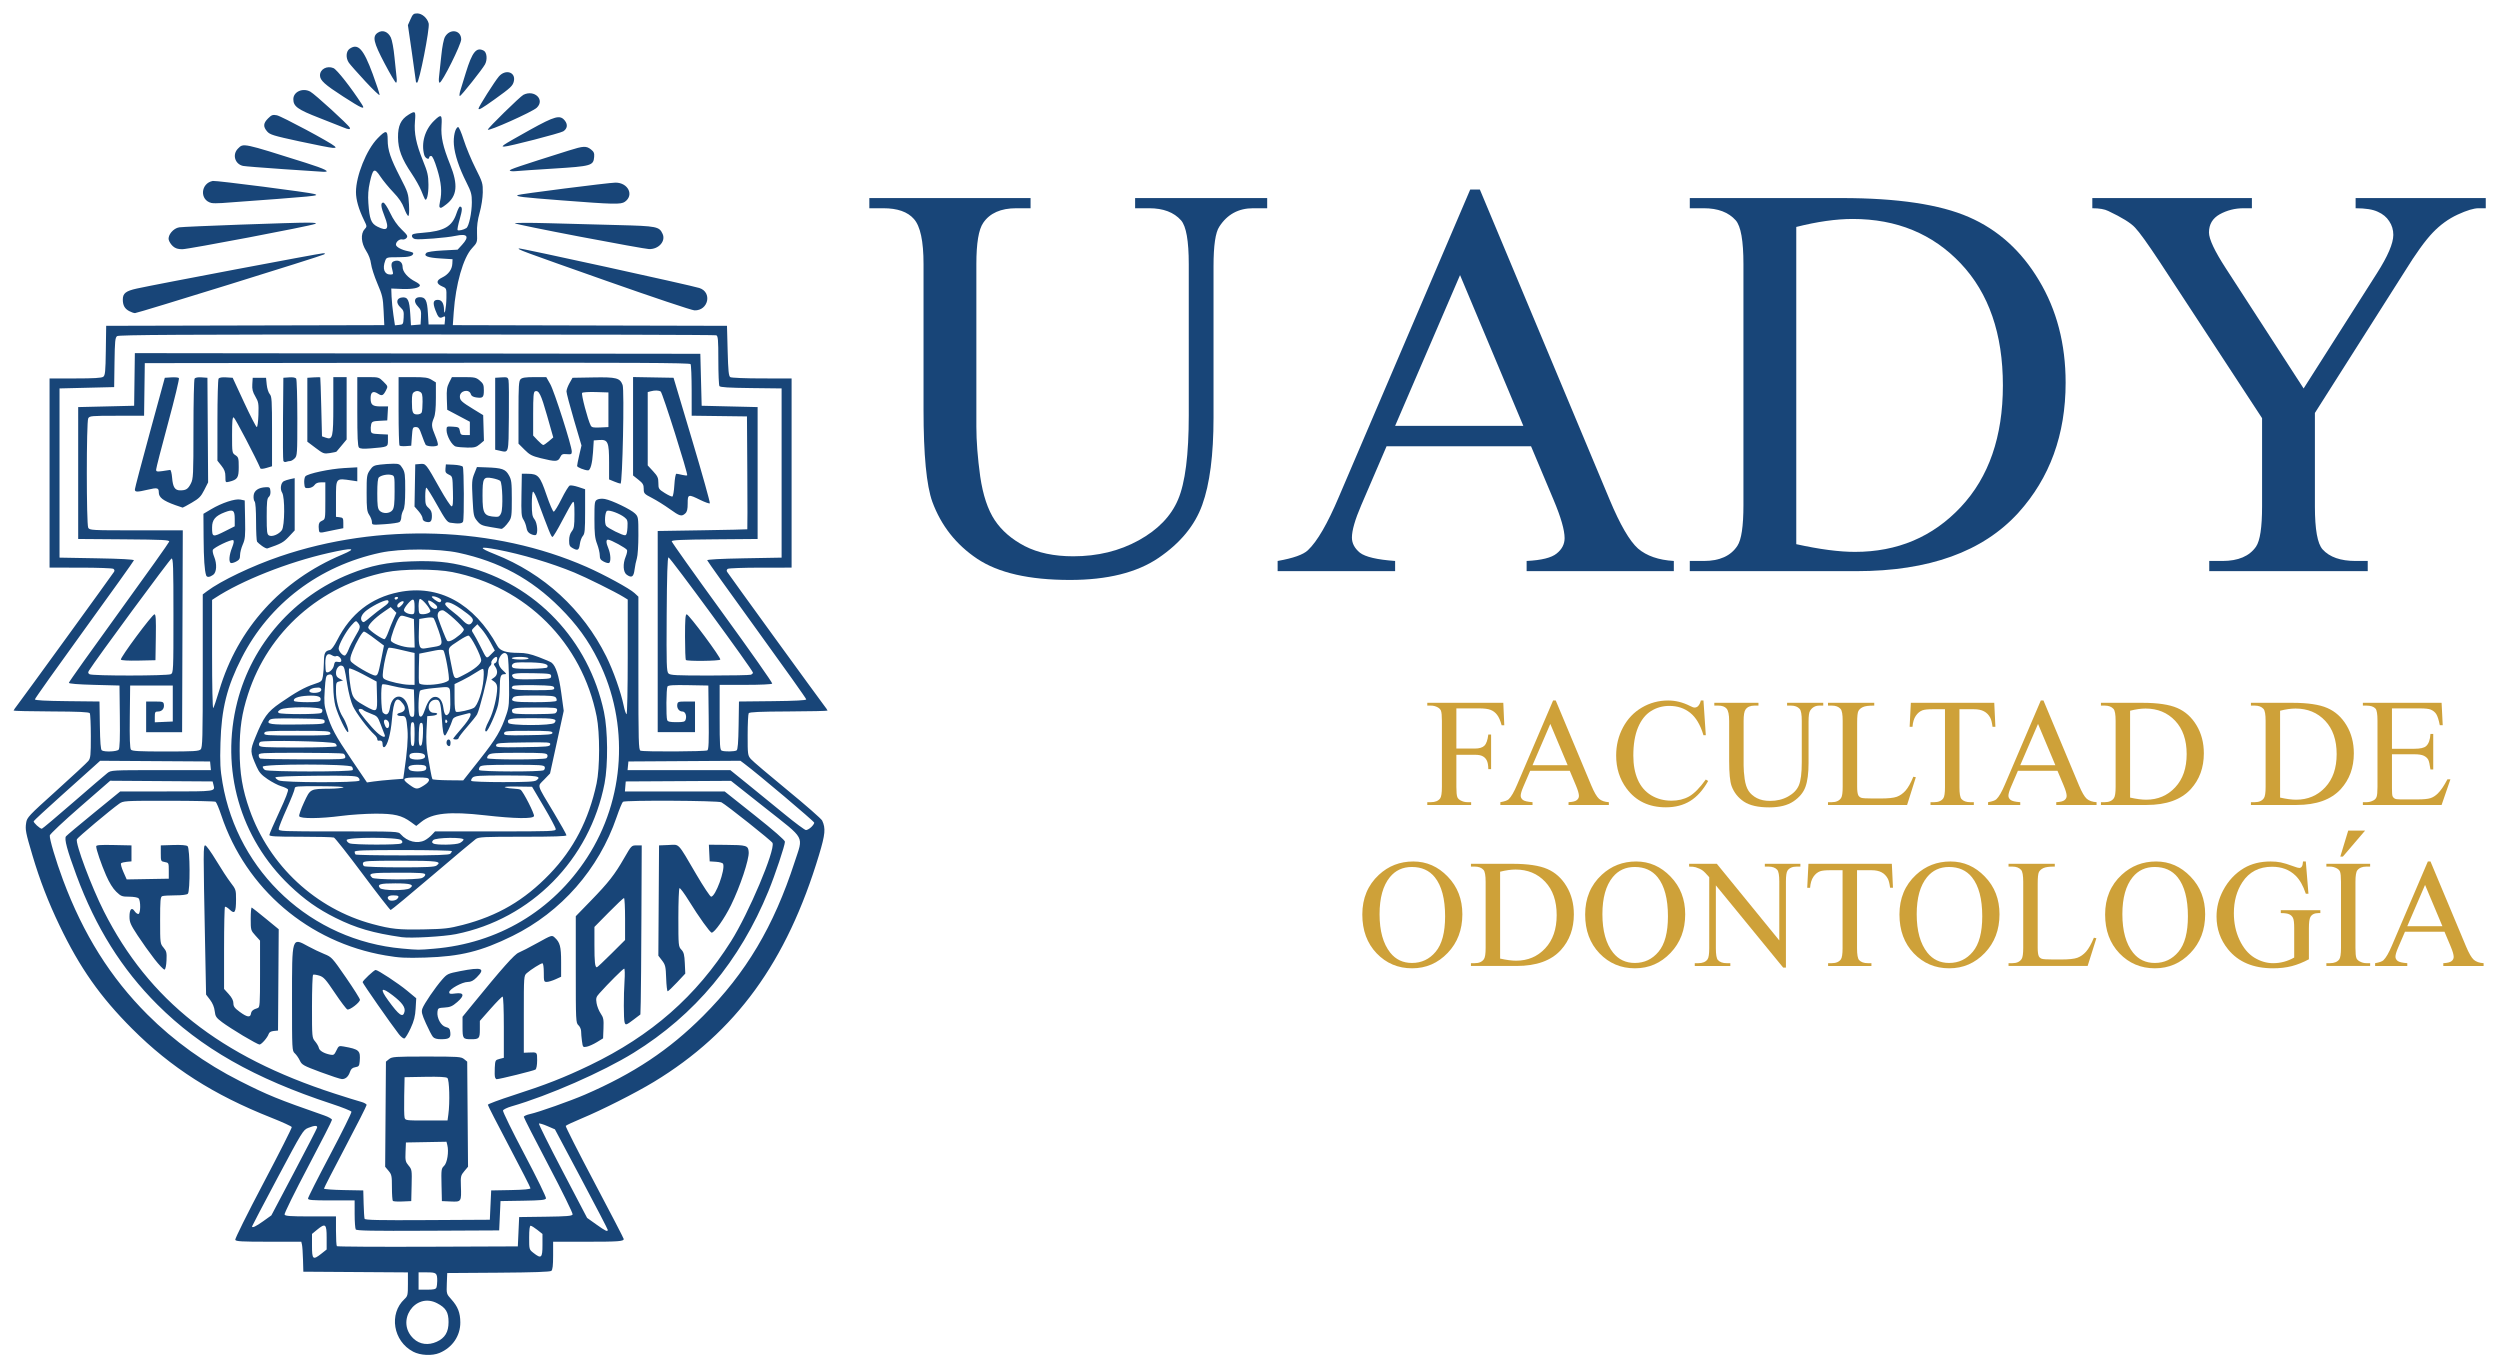<?xml version="1.0" encoding="UTF-8" standalone="no"?>
<!-- Created with Inkscape (http://www.inkscape.org/) -->

<svg
   width="1863.419"
   height="1020"
   id="svg2"
   version="1.1"
   inkscape:version="1.2.2 (b0a8486, 2022-12-01)"
   sodipodi:docname="UADY_Odontología_logo.svg"
   xml:space="preserve"
   xmlns:inkscape="http://www.inkscape.org/namespaces/inkscape"
   xmlns:sodipodi="http://sodipodi.sourceforge.net/DTD/sodipodi-0.dtd"
   xmlns="http://www.w3.org/2000/svg"
   xmlns:svg="http://www.w3.org/2000/svg"
   xmlns:rdf="http://www.w3.org/1999/02/22-rdf-syntax-ns#"
   xmlns:cc="http://creativecommons.org/ns#"
   xmlns:dc="http://purl.org/dc/elements/1.1/"><defs
     id="defs4" /><sodipodi:namedview
     id="base"
     pagecolor="#ffffff"
     bordercolor="#666666"
     borderopacity="1.0"
     inkscape:pageopacity="0.0"
     inkscape:pageshadow="2"
     inkscape:zoom="0.49862257"
     inkscape:cx="677.86743"
     inkscape:cy="291.80388"
     inkscape:document-units="px"
     inkscape:current-layer="layer1"
     showgrid="true"
     fit-margin-top="10"
     fit-margin-bottom="10"
     fit-margin-left="10"
     fit-margin-right="10"
     inkscape:window-width="1680"
     inkscape:window-height="997"
     inkscape:window-x="0"
     inkscape:window-y="25"
     inkscape:window-maximized="1"
     showguides="true"
     inkscape:guide-bbox="true"
     inkscape:showpageshadow="2"
     inkscape:pagecheckerboard="0"
     inkscape:deskcolor="#d1d1d1"><inkscape:grid
       type="xygrid"
       id="grid3036"
       empspacing="5"
       visible="true"
       enabled="true"
       snapvisiblegridlinesonly="true" /><sodipodi:guide
       orientation="1,0"
       position="1850,680"
       id="guide2991"
       inkscape:locked="false" /><sodipodi:guide
       orientation="0,1"
       position="1640,300"
       id="guide2993"
       inkscape:locked="false" /></sodipodi:namedview><g
     inkscape:label="Capa 1"
     inkscape:groupmode="layer"
     id="layer1"
     transform="translate(809.786,-14.403)"><g
       id="g2996"
       transform="matrix(0.993,0,0,0.993,703.807,-58.17)"
       style="fill:#184578;fill-opacity:1"><path
         style="fill:#184578;fill-opacity:1"
         d="m -1214.165,1087.662 c -14.982,-7.805 -18.372,-28.361 -6.504,-39.438 2.417,-2.256 2.597,-3.038 2.597,-11.238 l 0,-8.814 -39.25,-0.262 -39.25,-0.262 -0.25,-9 c -0.137,-4.95 -0.483,-10.012 -0.769,-11.25 l -0.519,-2.25 -24.512,0 c -20.309,0 -24.606,-0.245 -25.06,-1.427 -0.301,-0.785 9.201,-19.907 21.117,-42.493 11.915,-22.586 21.502,-41.554 21.303,-42.15 -0.199,-0.596 -7.1,-3.754 -15.335,-7.017 -43.47,-17.224 -75.267,-37.552 -104.544,-66.838 -23.887,-23.894 -39.228,-45.712 -54.417,-77.39 -8.552,-17.837 -14.792,-33.995 -20.346,-52.685 -5.098,-17.155 -5.505,-19.261 -4.728,-24.442 0.606,-4.041 1.764,-5.272 22.723,-24.158 12.146,-10.945 22.929,-20.973 23.961,-22.285 1.661,-2.111 1.875,-4.238 1.861,-18.5 -0.01,-8.863 -0.361,-16.659 -0.784,-17.325 -0.568,-0.894 -8.125,-1.243 -28.985,-1.336 -15.519,-0.07 -28.216,-0.361 -28.216,-0.647 0,-0.286 1.286,-2.159 2.857,-4.164 3.164,-4.035 71.223,-97.838 72.559,-100.006 0.524,-0.851 0.323,-1.689 -0.539,-2.235 -0.758,-0.48 -11.841,-0.88 -24.628,-0.888 l -23.25,-0.015 0,-71 0,-71 19.309,0 c 13.885,0 19.78,-0.351 20.987,-1.25 1.448,-1.078 1.714,-3.791 1.941,-19.75 l 0.263,-18.5 104.378,-0.255 104.378,-0.255 -0.51,-10.745 c -0.465,-9.79 -0.881,-11.616 -4.68,-20.535 -2.293,-5.384 -4.436,-12.035 -4.761,-14.779 -0.368,-3.105 -1.751,-6.774 -3.662,-9.711 -3.761,-5.781 -4.283,-12.751 -1.209,-16.148 1.915,-2.116 1.912,-2.182 -0.375,-6.855 -4.009,-8.193 -6.059,-15.347 -6.059,-21.145 0,-12.115 7.866,-31.676 16.185,-40.246 6.36,-6.553 7.615,-6.369 7.615,1.114 0,7.689 2.089,13.898 9.508,28.266 5.738,11.111 6.068,12.142 6.494,20.25 0.277,5.281 0.07,8.543 -0.543,8.543 -0.545,0 -1.944,-2.587 -3.107,-5.75 -1.49,-4.048 -3.9,-7.609 -8.144,-12.03 -3.315,-3.454 -7.663,-8.743 -9.662,-11.753 -4.504,-6.784 -5.603,-6.194 -7.928,4.257 -1.196,5.374 -1.517,9.907 -1.11,15.669 0.854,12.104 2.047,15.238 6.7,17.612 7.663,3.909 9.234,1.757 5.509,-7.552 -2.869,-7.171 -3.192,-10.452 -1.031,-10.452 0.87,0 2.999,3.187 5.133,7.684 2.41,5.08 5.342,9.31 8.651,12.482 4.317,4.139 4.824,5.017 3.687,6.386 -0.725,0.873 -2.144,1.371 -3.155,1.107 -2.036,-0.532 -4.802,1.707 -4.802,3.887 0,1.729 4.327,4.05 9.284,4.98 2.043,0.383 3.716,1.007 3.716,1.386 0,2.238 -3.093,3.089 -11.225,3.089 -8.553,0 -8.855,0.079 -9.8,2.565 -2.292,6.029 -0.674,10.435 3.833,10.435 2.142,0 2.326,-0.304 1.659,-2.75 -1.285,-4.717 -1.037,-6.459 1.033,-7.237 3.612,-1.359 6.5,0.533 6.5,4.259 0,3.704 3.952,8.22 9.75,11.142 1.788,0.901 3.25,2.087 3.25,2.637 0,1.947 -5.605,3.101 -13.5,2.777 l -8,-0.328 0.224,6 c 0.123,3.3 0.745,9.512 1.381,13.804 l 1.156,7.804 3.119,-0.304 c 3.005,-0.293 3.13,-0.492 3.419,-5.467 0.261,-4.499 -0.04,-5.479 -2.338,-7.609 -3.71,-3.44 -3.114,-7.115 1.222,-7.535 4.28,-0.415 5.421,1.933 6.081,12.52 l 0.523,8.392 3.606,-0.302 3.606,-0.302 0.307,-5.386 c 0.267,-4.691 -0.035,-5.743 -2.347,-8.156 -3.411,-3.561 -2.686,-6.958 1.485,-6.958 4.304,0 5.5,2.351 6.055,11.898 l 0.5,8.602 6,0 6,0 0.319,-3.322 c 0.285,-2.976 0.123,-3.217 -1.554,-2.32 -2.553,1.366 -3.566,0.447 -5.661,-5.14 -2.106,-5.616 -1.608,-7.718 1.83,-7.718 2.922,0 4.524,2.467 4.666,7.184 0.189,6.291 1.691,-1.013 1.801,-8.754 0.099,-7.051 0.091,-7.073 -3.15,-8.5 -4.634,-2.04 -4.691,-4.465 -0.154,-6.642 4.716,-2.263 7.531,-6.043 7.74,-10.394 l 0.163,-3.395 -9.287,-0.587 c -9.586,-0.606 -12.677,-1.848 -10.365,-4.163 0.768,-0.769 5.522,-1.472 12.347,-1.827 l 11.099,-0.577 3.353,-3.658 c 5.748,-6.272 4.07,-8.651 -4.766,-6.756 -6.976,1.496 -27.74,3.142 -30.596,2.425 -1.288,-0.323 -2.286,-1.335 -2.286,-2.317 0,-1.459 1.288,-1.843 7.903,-2.353 16.338,-1.26 22.262,-4.646 25.573,-14.617 0.926,-2.789 2.071,-5.07 2.545,-5.07 1.968,0 1.933,2.329 -0.142,9.472 -1.206,4.151 -1.918,7.822 -1.583,8.157 0.696,0.696 4.54,-0.179 6.555,-1.493 1.936,-1.262 4.115,-11.492 4.133,-19.409 0.014,-5.965 -0.478,-7.753 -4.125,-15 -5.479,-10.886 -8.714,-20.618 -9.347,-28.111 -0.525,-6.227 0.961,-12.632 3.093,-13.326 0.633,-0.206 2.461,3.916 4.276,9.641 1.744,5.501 5.701,15.018 8.793,21.15 5.332,10.572 5.617,11.518 5.524,18.283 -0.056,4.046 -1.069,10.598 -2.34,15.135 -1.572,5.61 -2.168,10.155 -1.994,15.212 0.246,7.178 0.228,7.233 -3.828,11.633 -6.529,7.083 -12.178,26.91 -13.648,47.899 l -0.682,9.745 102.897,0.255 102.897,0.255 0.5,18.788 c 0.405,15.227 0.784,18.968 2,19.735 0.825,0.52 11.513,0.953 23.75,0.962 l 22.25,0.015 0,71 0,71 -23.25,0.015 c -12.787,0.008 -23.87,0.408 -24.628,0.888 -0.861,0.545 -1.063,1.384 -0.539,2.235 1.337,2.168 69.395,95.971 72.559,100.006 1.572,2.004 2.857,3.879 2.857,4.166 0,0.287 -13.147,0.578 -29.215,0.646 -21.659,0.092 -29.414,0.437 -29.985,1.334 -0.423,0.666 -0.776,8.038 -0.785,16.384 -0.015,14.611 0.074,15.278 2.402,18 1.329,1.555 13.669,12.052 27.422,23.327 13.752,11.275 25.506,21.57 26.119,22.877 2.713,5.785 2.311,10.225 -2.321,25.623 -24.225,80.532 -62.532,133.207 -123.989,170.495 -13.7,8.312 -38.918,21.07 -54.404,27.523 -6.19,2.58 -11.488,5.067 -11.773,5.528 -0.285,0.461 9.393,19.556 21.505,42.434 12.113,22.878 22.023,41.982 22.023,42.452 0,1.784 -3.866,2.069 -28.082,2.069 l -24.918,0 0,10.378 c 0,7.446 -0.378,10.691 -1.338,11.488 -0.917,0.761 -13.428,1.193 -39.75,1.373 l -38.412,0.262 -0.293,7.831 c -0.291,7.767 -0.264,7.863 3.347,11.86 4.907,5.431 6.751,10.138 6.789,17.329 0.054,10.103 -5.935,18.904 -15.615,22.949 -5.565,2.325 -14.336,1.902 -19.822,-0.955 z m 17.692,-7.419 c 6.226,-2.828 8.901,-7.267 8.901,-14.771 0,-7.433 -1.985,-10.712 -8.559,-14.138 -16.615,-8.659 -31.472,13.723 -17.667,26.616 4.619,4.314 11.012,5.16 17.325,2.293 z m -0.206,-40.676 c 0.334,-0.87 0.607,-3.083 0.607,-4.918 0,-6.003 -0.581,-6.5 -7.607,-6.5 l -6.393,0 0,6.5 0,6.5 6.393,0 c 4.907,0 6.534,-0.368 7,-1.582 z m -86.287,-25.502 3.894,-3.084 0,-8.916 c 0,-10.359 -0.908,-11.089 -7.272,-5.843 l -3.728,3.073 0,8.927 c 0,10.345 0.698,10.919 7.106,5.843 z m 165.894,-6.332 0,-8.416 -3.894,-3.084 c -2.142,-1.696 -4.392,-3.084 -5,-3.084 -0.726,0 -1.106,3.072 -1.106,8.927 0,8.88 0.017,8.941 3.25,11.489 5.824,4.59 6.75,3.789 6.75,-5.832 z m -18,-10.084 0.5,-11 19.79,-0.271 c 16.133,-0.221 19.892,-0.538 20.343,-1.713 0.304,-0.793 -7.814,-17.341 -18.04,-36.773 -10.226,-19.432 -18.593,-35.836 -18.593,-36.454 0,-0.618 2.149,-1.584 4.776,-2.147 6.104,-1.309 30.227,-9.848 41.058,-14.532 36.647,-15.852 63.28,-33.575 88.722,-59.04 32.251,-32.28 53.043,-67.243 68.726,-115.569 6.544,-20.165 8.61,-16.336 -21.782,-40.377 l -26,-20.567 -39.5,0.222 -39.5,0.222 -0.31,3.75 -0.31,3.75 37.43,0 37.43,0 22.63,17.984 c 14.255,11.328 22.63,18.641 22.63,19.759 0,2.772 -7.347,24.782 -12.348,36.992 -21.546,52.605 -55.207,92.989 -101.24,121.456 -23.201,14.348 -63.893,32.193 -91.71,40.219 -3.189,0.92 -6.042,2.309 -6.34,3.087 -0.299,0.778 6.968,15.617 16.148,32.976 9.231,17.456 16.441,32.213 16.131,33.019 -0.454,1.182 -3.743,1.51 -17.35,1.732 l -16.791,0.274 -0.5,11 -0.5,11 -53.435,0.259 c -42.086,0.204 -53.605,-0.01 -54.235,-1 -0.44,-0.692 -0.806,-5.871 -0.815,-11.509 l -0.015,-10.25 -17.5,0 c -14.492,0 -17.5,-0.245 -17.5,-1.427 0,-0.785 7.44,-15.497 16.532,-32.694 9.093,-17.197 16.326,-31.804 16.075,-32.46 -0.252,-0.656 -6.904,-3.311 -14.782,-5.899 -58.08,-19.08 -98.273,-41.957 -130.88,-74.493 -26.716,-26.658 -46.269,-57.885 -60.754,-97.026 -7.015,-18.955 -9.304,-27.504 -7.846,-29.299 0.635,-0.783 10.057,-8.686 20.936,-17.562 l 19.781,-16.139 34.862,0 c 37.272,0 36.399,0.124 35.113,-5 l -0.627,-2.5 -38.455,-0.257 -38.455,-0.257 -22.5,19.58 c -12.375,10.769 -22.64,20.421 -22.812,21.448 -0.394,2.362 4.595,19.16 9.945,33.486 15.219,40.747 35.608,73.247 63.363,101.003 19.777,19.777 43.364,36.738 69.361,49.874 21.185,10.705 28.159,13.55 63.393,25.858 3.163,1.105 5.75,2.574 5.75,3.265 0,0.691 -8.132,16.653 -18.072,35.47 -9.939,18.817 -17.829,34.847 -17.531,35.622 0.438,1.142 4.13,1.408 19.572,1.408 l 19.031,0 0,10.833 c 0,5.958 0.303,11.136 0.674,11.507 0.37,0.37 31.083,0.558 68.25,0.417 l 67.576,-0.257 0.5,-11 z m 67,-1.4 c 0,-0.495 -8.923,-17.675 -19.828,-38.178 l -19.828,-37.278 -5.7,-2.461 c -3.135,-1.354 -5.971,-2.19 -6.303,-1.858 -0.332,0.332 7.668,16.396 17.778,35.699 l 18.381,35.096 6.944,4.94 c 6.971,4.96 8.556,5.709 8.556,4.041 z m -258.627,-6.487 6.127,-4.386 17,-32.2 c 9.35,-17.71 17.145,-32.836 17.323,-33.614 0.421,-1.841 -1.84,-1.791 -6.683,0.147 -3.774,1.51 -4.519,2.724 -23.02,37.499 -10.516,19.766 -19.12,36.164 -19.12,36.44 0,1.393 2.844,0.073 8.373,-3.885 z m 170.627,-12.114 0.5,-11 14.75,-0.277 c 9.887,-0.185 14.75,-0.639 14.75,-1.376 0,-0.605 -7.2,-14.725 -16,-31.378 -8.8,-16.653 -16,-30.723 -16,-31.265 0,-0.543 8.662,-3.779 19.25,-7.192 24.172,-7.792 38.217,-13.302 57.25,-22.457 46.273,-22.259 80.061,-51.915 106.023,-93.054 13.283,-21.049 33.271,-68.383 31.178,-73.836 -0.563,-1.467 -34.575,-28.503 -38.386,-30.512 -2.466,-1.3 -72.026,-1.664 -73.884,-0.387 -0.588,0.404 -2.746,5.624 -4.795,11.599 -13.367,38.97 -41.52,71.08 -78.136,89.115 -23.445,11.548 -39.157,15.439 -65.5,16.221 -14.877,0.442 -19.359,0.203 -29.903,-1.595 -57.658,-9.831 -104.722,-50.025 -123.174,-105.193 -1.731,-5.177 -3.66,-9.743 -4.285,-10.147 -0.625,-0.404 -16.45,-0.742 -35.165,-0.75 -33.689,-0.015 -34.06,0.007 -37.219,2.235 -6.513,4.594 -31.16,25.299 -31.723,26.65 -1.279,3.072 10.916,35.639 20.257,54.1 33.796,66.786 87.094,108.882 173.212,136.81 8.525,2.765 17.413,5.531 19.75,6.147 2.337,0.616 4.25,1.688 4.25,2.382 0,0.694 -7.2,14.913 -16,31.599 -8.8,16.685 -16,30.713 -16,31.173 0,0.46 6.638,0.961 14.75,1.113 l 14.75,0.277 0.266,10 c 0.146,5.5 0.471,10.567 0.722,11.26 0.36,0.994 10.335,1.205 47.234,1 l 46.778,-0.26 0.5,-11 z m -73.292,-3.126 c -0.389,-0.389 -0.708,-4.955 -0.708,-10.147 0,-8.652 -0.212,-9.691 -2.543,-12.461 l -2.543,-3.022 0.293,-39.461 0.293,-39.461 2.361,-1.911 c 2.188,-1.771 4.253,-1.911 28.139,-1.911 23.886,0 25.952,0.14 28.139,1.911 l 2.361,1.911 0.312,39.439 0.312,39.439 -2.812,3.351 c -2.609,3.109 -2.793,3.896 -2.549,10.901 0.422,12.136 0.387,12.193 -7.543,11.844 l -6.72,-0.295 -0.28,-12.183 c -0.263,-11.446 -0.147,-12.307 1.916,-14.229 2.362,-2.2 3.695,-10.642 2.459,-15.568 l -0.645,-2.572 -15.225,0.276 -15.224,0.276 -0.291,7.124 c -0.263,6.42 -0.037,7.427 2.282,10.183 2.49,2.959 2.564,3.444 2.291,14.876 l -0.282,11.817 -6.542,0.291 c -3.598,0.16 -6.861,-0.027 -7.25,-0.417 z m 41.657,-65.014 c 1.221,-8.906 0.751,-26.02 -0.749,-27.265 -0.944,-0.784 -6.269,-1.061 -16.75,-0.872 l -15.365,0.277 -0.287,14 c -0.158,7.7 -0.037,15.012 0.269,16.25 0.548,2.215 0.801,2.25 16.402,2.25 l 15.845,0 0.636,-4.64 z m -95.861,-31.659 c -13.017,-4.857 -14.112,-5.468 -15.642,-8.712 -0.905,-1.919 -2.593,-4.347 -3.753,-5.394 -2.075,-1.875 -2.108,-2.514 -2.108,-40.527 0,-47.487 -0.277,-46.595 12.338,-39.698 3.389,1.853 8.723,4.4 11.853,5.66 5.547,2.232 5.958,2.678 16.25,17.593 5.808,8.417 10.559,15.957 10.559,16.756 0,2.013 -7.717,7.944 -9.465,7.273 -0.784,-0.301 -4.998,-5.879 -9.364,-12.396 -6.908,-10.311 -8.429,-12 -11.72,-13.009 -2.08,-0.638 -4.157,-0.928 -4.617,-0.645 -0.459,0.284 -0.835,11.03 -0.835,23.88 0,23.145 0.022,23.391 2.378,26.191 1.308,1.555 2.551,3.723 2.762,4.819 0.408,2.12 3.803,4.146 8.53,5.092 2.563,0.513 3.077,0.169 4.64,-3.109 1.674,-3.51 1.934,-3.654 5.473,-3.019 11.711,2.099 12.701,3.014 12.036,11.135 -0.283,3.45 -0.663,3.959 -3.298,4.411 -2.198,0.377 -3.244,1.295 -3.994,3.505 -1.209,3.562 -3.288,5.433 -6.028,5.425 -1.1,-0.003 -8.299,-2.356 -15.997,-5.229 z m 130.912,3.936 c -0.287,-0.749 -0.386,-3.985 -0.219,-7.191 0.295,-5.646 0.406,-5.855 3.554,-6.667 l 3.25,-0.838 0,-22.971 c 0,-13.727 -0.38,-22.971 -0.943,-22.971 -0.519,0 -4.569,4.103 -9,9.119 l -8.057,9.119 0,6.274 c 0,6.896 -0.514,7.488 -6.5,7.488 -6.183,0 -6.5,-0.441 -6.5,-9.041 l 0,-7.827 7.188,-8.816 c 22.68,-27.82 31.786,-38.06 34.971,-39.325 1.838,-0.73 8.189,-4.013 14.113,-7.296 10.643,-5.898 10.795,-5.946 12.852,-4.084 4.05,3.666 4.877,6.782 4.877,18.388 l 0,11.099 -4.25,1.929 c -2.337,1.061 -5.263,1.939 -6.5,1.951 -2.121,0.021 -2.25,-0.379 -2.25,-6.978 0,-4.098 -0.423,-7 -1.022,-7 -1.241,0 -8.625,4.64 -11.729,7.37 -2.236,1.966 -2.25,2.162 -2.25,30.881 l 0,28.902 3.75,-0.173 c 6.375,-0.295 6.25,-0.413 6.25,5.898 0,3.502 -0.505,6.282 -1.25,6.878 -1.003,0.803 -26.981,7.244 -29.215,7.244 -0.329,0 -0.833,-0.613 -1.12,-1.362 z m 65.234,-27.182 c -0.357,-2.604 -0.649,-5.952 -0.649,-7.44 0,-1.488 -0.9,-3.52 -2,-4.515 -1.937,-1.753 -2,-3.08 -2,-41.823 l 0,-40.013 11.254,-11.582 c 13.344,-13.733 17.85,-19.497 25.119,-32.134 5.379,-9.351 5.474,-9.448 9.281,-9.448 l 3.846,0 -0.233,54 c -0.128,29.7 -0.353,58.253 -0.5,63.451 l -0.267,9.451 -5,3.794 c -5.696,4.322 -6.172,4.465 -6.876,2.054 -0.73,-2.5 -0.749,-20.128 -0.034,-31 0.335,-5.088 0.216,-9.25 -0.264,-9.25 -0.801,0 -12.033,11.208 -18.635,18.593 -2.426,2.715 -2.682,3.61 -2.09,7.314 0.371,2.321 1.756,5.814 3.077,7.76 2.1,3.095 2.366,4.49 2.112,11.105 l -0.29,7.566 -4.606,2.827 c -2.534,1.555 -5.954,3.097 -7.601,3.426 -2.927,0.585 -3.009,0.492 -3.644,-4.136 z m 22.084,-65.688 10.267,-10.232 0,-15.768 c 0,-8.672 -0.363,-15.768 -0.808,-15.768 -0.444,0 -5.619,4.883 -11.5,10.851 l -10.692,10.851 0,13.568 c 0,12.884 0.423,16.731 1.84,16.731 0.344,0 5.246,-4.604 10.893,-10.232 z m -276.379,61.678 c -6.03,-3.605 -13.19,-8.235 -15.909,-10.288 -4.394,-3.317 -5.004,-4.244 -5.476,-8.315 -0.341,-2.941 -1.594,-5.97 -3.5,-8.462 l -2.969,-3.881 -0.751,-38 c -1.4,-70.874 -1.395,-74 0.128,-74 0.757,0 4.451,5.108 8.207,11.352 3.757,6.244 8.649,13.71 10.873,16.592 3.894,5.047 4.042,5.513 4.027,12.648 -0.02,9.761 -0.958,11.265 -4.757,7.626 -1.577,-1.511 -3.173,-2.44 -3.547,-2.066 -0.374,0.374 -0.681,14.389 -0.681,31.143 l 0,30.462 3.5,3.874 c 2.354,2.606 3.5,4.852 3.5,6.861 0,2.408 0.921,3.663 4.75,6.472 5.498,4.034 7.976,4.441 8.43,1.387 0.314,-2.108 1.582,-3.171 5.07,-4.249 1.606,-0.496 1.75,-2.605 1.75,-25.569 l 0,-25.029 -3.5,-3.874 c -3.436,-3.803 -3.5,-4.034 -3.5,-12.586 0,-4.792 0.356,-8.562 0.791,-8.379 0.435,0.183 5.165,3.923 10.512,8.311 l 9.721,7.978 -0.262,38.022 -0.262,38.022 -3.202,0.31 c -2.121,0.205 -3.41,0.966 -3.819,2.255 -0.864,2.722 -5.403,7.935 -6.909,7.935 -0.689,0 -6.186,-2.95 -12.216,-6.555 z m 116.856,-1.244 c -5.945,-7.64 -27.211,-38.138 -27.211,-39.024 0,-1.1 8.599,-9.177 9.769,-9.177 1.705,0 17.025,10.09 23.602,15.545 l 6.871,5.699 -0.444,7.662 c -0.343,5.926 -1.191,9.284 -3.741,14.817 -1.814,3.935 -3.898,7.385 -4.633,7.667 -0.753,0.289 -2.591,-1.102 -4.215,-3.189 z m 4.213,-16.752 c 0.83,-3.309 -1.702,-6.878 -8.725,-12.296 -8.746,-6.748 -10.094,-5.368 -3.556,3.639 8.242,11.353 11.098,13.367 12.28,8.656 z m 21.362,18.801 c -0.839,-0.963 -3.194,-5.486 -5.235,-10.052 -3.141,-7.03 -3.556,-8.744 -2.705,-11.184 1.23,-3.529 9.698,-15.944 14.929,-21.889 3.669,-4.17 4.294,-4.462 13.288,-6.22 16.584,-3.241 19.414,-2.181 12.538,4.695 -2.506,2.506 -4.281,3.402 -6.75,3.409 -4.096,0.011 -13.85,5.397 -13.85,7.647 0,1.342 0.77,1.51 4.537,0.994 6.651,-0.912 7.19,1.527 1.433,6.485 -3.621,3.119 -5.259,3.826 -9.426,4.07 -4.744,0.278 -5.063,0.468 -5.375,3.201 -0.536,4.703 2.623,10.484 6.239,11.414 2.577,0.663 3.147,1.352 3.417,4.133 0.397,4.087 -0.875,5.012 -6.919,5.032 -3.143,0.011 -5.077,-0.538 -6.12,-1.735 z m 175.059,-44 c -0.311,-8.833 -0.604,-10.089 -3.105,-13.359 l -2.761,-3.609 0.261,-41.391 0.261,-41.391 7.152,-0.292 c 8.46,-0.345 6.435,-2.49 20.806,22.042 5.396,9.213 10.407,16.75 11.135,16.75 3.285,0 10.688,-20.22 9.007,-24.601 -0.281,-0.733 -2.556,-1.417 -5.296,-1.592 l -4.803,-0.307 -0.298,-6.25 -0.298,-6.25 12.298,0.1 c 16.25,0.132 17.22,0.432 17.593,5.444 0.403,5.411 -6.47,26.009 -13.333,39.956 -4.899,9.955 -12.329,20.5 -14.446,20.5 -1.191,0 -9.677,-11.84 -17.002,-23.721 -3.466,-5.621 -6.687,-9.982 -7.158,-9.691 -0.471,0.291 -0.857,10.262 -0.857,22.156 0,21.04 0.061,21.691 2.246,24.017 1.845,1.964 2.309,3.78 2.599,10.172 l 0.353,7.781 -6.214,6.643 c -3.418,3.654 -6.57,6.643 -7.006,6.643 -0.435,0 -0.946,-4.388 -1.135,-9.75 z m -384.119,-14.448 c -3.556,-4.566 -9.223,-12.514 -12.595,-17.661 -5.369,-8.198 -6.13,-9.959 -6.13,-14.191 0,-5.53 1.667,-7.337 3.803,-4.12 0.793,1.194 2.061,2.171 2.819,2.171 1.77,0 1.921,-10.057 0.178,-11.8 -0.66,-0.66 -3.828,-1.2 -7.039,-1.2 -5.389,0 -6.138,-0.289 -9.726,-3.75 -2.497,-2.409 -5.211,-6.789 -7.591,-12.25 -3.714,-8.521 -7.423,-19.384 -7.437,-21.779 -0.01,-0.989 3,-1.216 13.242,-1 l 13.25,0.279 0,6 0,6 -3.5,0.321 c -1.925,0.177 -3.861,0.673 -4.303,1.103 -0.441,0.43 0.326,3.334 1.706,6.454 l 2.509,5.673 15.794,-0.276 15.794,-0.276 0,-5.99 c 0,-5.874 -0.058,-6 -3,-6.51 -2.942,-0.51 -3,-0.636 -3,-6.51 l 0,-5.99 9.351,-0.289 c 6.035,-0.186 9.847,0.123 10.75,0.872 1.871,1.553 2.051,33.865 0.199,35.716 -0.739,0.739 -4.36,1.2 -9.418,1.2 -4.52,0 -8.93,0.273 -9.8,0.607 -1.359,0.521 -1.582,3.072 -1.582,18.106 0,17.285 0.031,17.536 2.543,20.521 2.247,2.671 2.509,3.782 2.25,9.565 -0.171,3.82 -0.774,6.701 -1.448,6.924 -0.635,0.21 -4.064,-3.354 -7.62,-7.92 z m 209.775,-7.751 c 48,-4.001 88.974,-28.351 114.946,-68.311 28.667,-44.107 31.909,-100.834 8.461,-148.042 -7.557,-15.214 -16.098,-26.973 -28.865,-39.741 -21.575,-21.576 -45.436,-34.473 -76.042,-41.101 -14.941,-3.236 -43.727,-3.258 -58.648,-0.045 -45.992,9.904 -83.333,38.195 -104.119,78.884 -11.062,21.653 -15.219,38.291 -15.942,63.805 -0.43,15.19 -0.191,19.874 1.536,30.006 11.479,67.34 66.815,118.396 134.866,124.434 12.592,1.117 11.777,1.114 23.806,0.111 z m -24,-8.639 c -21.696,-3.119 -34.403,-6.818 -49.826,-14.502 -13.283,-6.618 -23.266,-13.673 -34.449,-24.344 -37.349,-35.64 -52.124,-87.449 -39.307,-137.822 11.053,-43.438 42.653,-79.316 84.611,-96.064 15.725,-6.277 27.87,-8.756 45.972,-9.384 17.267,-0.6 28.143,0.405 41.156,3.801 52.592,13.724 92.046,55.358 103.497,109.215 2.932,13.792 3.143,39.737 0.436,53.688 -11.101,57.206 -55.048,101.766 -111.553,113.107 -9.136,1.834 -33.985,3.247 -40.535,2.305 z m 45.507,-9.177 c 26.419,-6.829 46.323,-18.462 65.338,-38.187 18.029,-18.702 29.383,-40.611 35.264,-68.048 2.492,-11.625 2.526,-37.915 0.065,-50.27 -11.042,-55.436 -52.956,-97.35 -108.405,-108.407 -12.276,-2.448 -37.514,-2.389 -49.77,0.116 -49.337,10.085 -88.254,44.49 -103.504,91.502 -4.708,14.515 -6.338,25.523 -6.302,42.558 0.036,16.905 2.068,28.998 7.427,44.188 14.858,42.117 49.708,74.481 92.513,85.915 14.047,3.752 19.464,4.309 38.365,3.944 15.505,-0.299 18.812,-0.677 29.007,-3.313 z m -74.88,-38.114 c -11.031,-14.784 -20.783,-27.159 -21.673,-27.5 -0.89,-0.341 -12.156,-0.621 -25.036,-0.621 -18.973,0 -23.418,-0.256 -23.418,-1.348 0,-0.741 3.343,-8.496 7.429,-17.233 4.793,-10.25 7.103,-16.278 6.512,-16.991 -0.504,-0.608 -2.814,-1.673 -5.133,-2.368 -2.319,-0.695 -6.87,-3.066 -10.114,-5.269 -4.676,-3.175 -6.375,-5.083 -8.198,-9.206 -5.04,-11.395 -5.074,-12.137 -1.04,-22.106 6.155,-15.208 9.047,-19.224 18.593,-25.818 11.938,-8.246 18.417,-11.862 25.376,-14.163 5.807,-1.92 6.077,-2.16 6.755,-6 0.388,-2.2 0.732,-6.982 0.764,-10.628 0.059,-6.773 0.834,-8.335 4.471,-9.015 1.206,-0.225 3.248,-2.988 5.521,-7.468 10.032,-19.774 25.386,-31.759 46.046,-35.945 30.107,-6.101 56.673,8.358 74.182,40.374 2.023,3.7 6.564,5.169 16.002,5.177 5.028,0.004 8.711,0.777 15,3.149 4.585,1.729 8.931,3.611 9.659,4.183 3.223,2.533 5.473,9.533 7.266,22.607 l 1.861,13.566 -5.132,23.5 -5.132,23.5 -4.441,4.633 c -5.203,5.429 -6.042,2.588 7.385,25.017 5.153,8.608 9.369,16.145 9.369,16.75 0,0.777 -9.611,1.1 -32.778,1.1 -29.237,0 -33.045,0.184 -35.25,1.703 -1.36,0.937 -16.096,13.312 -32.748,27.5 -16.651,14.188 -30.673,25.797 -31.159,25.797 -0.486,0 -9.909,-12.096 -20.94,-26.879 z m 25.673,18.679 c 2.067,-2.067 1.335,-2.8 -2.8,-2.8 -3.771,0 -5.219,1.448 -3.333,3.333 1.087,1.087 4.84,0.76 6.133,-0.533 z m 9.662,-8.148 c 3.672,-2.685 0.77,-3.652 -10.962,-3.652 -11.514,0 -13.814,0.711 -11.464,3.544 1.646,1.983 19.741,2.07 22.425,0.108 z m 8.973,-7.627 c 1.411,-0.536 2.565,-1.661 2.565,-2.5 0,-1.317 -2.797,-1.525 -20.5,-1.525 -20.975,0 -22.75,0.35 -19.3,3.8 1.49,1.49 33.399,1.683 37.235,0.225 z m 11.027,-9.373 c 4.359,-3.187 0.917,-3.652 -27.052,-3.652 -24.267,0 -27.544,0.187 -28.087,1.601 -0.338,0.881 0.014,1.999 0.781,2.485 0.768,0.486 12.897,0.891 26.954,0.899 19.882,0.012 25.968,-0.284 27.403,-1.333 z m 10.338,-8.852 c 0.66,-0.66 1.2,-1.56 1.2,-2 0,-0.44 -16.425,-0.8 -36.5,-0.8 -29.75,0 -36.5,0.247 -36.5,1.333 0,0.733 0.3,1.633 0.667,2 0.367,0.367 16.252,0.667 35.3,0.667 25.604,0 34.946,-0.313 35.833,-1.2 z m -36.864,-7.739 c 1.19,-0.753 1.212,-1.178 0.128,-2.485 -1.94,-2.337 -41.063,-2.379 -41.063,-0.044 0,0.843 1.012,1.939 2.25,2.437 2.953,1.187 36.828,1.267 38.686,0.092 z m 43.985,-0.326 c 1.332,-0.679 2.607,-1.798 2.833,-2.485 0.677,-2.054 -21.101,-1.742 -22.818,0.326 -1.084,1.306 -1.062,1.732 0.128,2.485 2.129,1.347 17.058,1.102 19.857,-0.326 z m -26.121,-2.14 c 1.485,-0.773 3.791,-2.573 5.125,-4 l 2.424,-2.595 45.326,0 c 42.52,0 45.322,-0.108 45.274,-1.75 -0.029,-0.963 -4.038,-8.5 -8.909,-16.75 l -8.857,-15 -11.341,-0.168 c -7.025,-0.104 -10.39,0.143 -8.841,0.65 1.375,0.45 4.3,0.87 6.5,0.934 2.2,0.063 4.489,0.446 5.086,0.85 2.017,1.365 10.611,18.278 10.042,19.763 -0.824,2.147 -14.331,1.922 -36.715,-0.612 -26.83,-3.037 -39.608,-1.71 -47.926,4.975 l -3.737,3.003 -3.875,-2.834 c -7.009,-5.126 -12.473,-6.422 -26.875,-6.375 -7.15,0.024 -18.612,0.779 -25.47,1.679 -15.988,2.097 -30.876,2.2 -31.636,0.219 -0.299,-0.779 1.331,-5.452 3.623,-10.384 4.763,-10.252 4.486,-10.106 19.484,-10.258 4.4,-0.045 8.9,-0.468 10,-0.941 1.214,-0.522 -5.567,-0.887 -17.25,-0.93 -18.092,-0.066 -19.25,0.041 -19.25,1.781 0,1.018 -2.7,7.835 -6,15.149 -3.3,7.314 -6,14.131 -6,15.149 0,1.774 1.87,1.851 44.845,1.851 44.584,0 44.856,0.012 46.75,2.143 4.944,5.562 12.513,7.413 18.205,4.452 z m -0.717,-41.147 c 2.602,-1.642 3.927,-3.158 3.716,-4.25 -0.278,-1.445 -1.651,-1.698 -9.23,-1.698 -10.519,0 -11.567,1.041 -5.485,5.446 5.116,3.706 5.868,3.74 10.998,0.501 z m -48.489,-3.599 c 0.392,-0.633 -0.127,-1.765 -1.152,-2.514 -1.495,-1.093 -7.804,-1.31 -31.903,-1.098 -18.568,0.163 -30.039,0.635 -30.039,1.235 0,0.534 1.125,1.54 2.5,2.235 3.41,1.725 59.534,1.857 60.594,0.143 z m 24.387,-0.709 8.48,-0.639 0.662,-4.5 c 2.311,-15.705 3.107,-25.755 2.555,-32.283 -0.81,-9.582 -1.221,-10.528 -4.493,-10.357 -3.456,0.181 -4.428,-1.594 -1.28,-2.337 3.948,-0.932 4.882,-3.49 2.461,-6.736 -4.897,-6.565 -7.131,-3.486 -8.35,11.51 -0.878,10.805 -3.46,20.185 -5.767,20.955 -0.784,0.261 -1.25,-0.545 -1.25,-2.167 0,-2.304 -0.92,-3.07 -3.25,-2.702 -0.412,0.065 -0.75,-0.487 -0.75,-1.227 0,-0.74 -0.956,-2.202 -2.125,-3.25 -4.648,-4.167 -13.727,-16.209 -16.138,-21.405 -1.452,-3.129 -3.27,-10.027 -4.218,-16 -2.062,-12.995 -2.256,-13.685 -4.028,-14.365 -2.099,-0.806 -4.491,2.073 -4.491,5.405 0,2.117 0.713,3.27 2.647,4.283 l 2.647,1.387 -2.647,0.664 c -2.536,0.637 -2.647,0.947 -2.647,7.434 0,6.751 2.055,14.519 5.099,19.279 2.536,3.965 4.914,10.788 3.964,11.375 -1.148,0.709 -7.447,-12.318 -9.485,-19.615 -0.874,-3.128 -1.579,-9.467 -1.579,-14.191 0,-8.744 -0.626,-10.226 -3.882,-9.193 -1.606,0.51 -1.959,2.077 -2.548,11.315 -0.591,9.272 -0.405,11.621 1.379,17.362 3.527,11.352 6.441,16.801 18.572,34.734 l 11.752,17.373 5.114,-0.734 c 2.812,-0.404 8.93,-1.022 13.594,-1.373 z m 108.481,0.513 c 4.254,-3.11 0.852,-3.652 -22.949,-3.652 -19.969,0 -23.6,0.23 -24.95,1.581 -0.869,0.869 -1.325,1.994 -1.012,2.5 0.319,0.517 10.756,0.919 23.818,0.919 17.925,0 23.672,-0.309 25.094,-1.348 z m -42.462,-15.746 c 12.32,-15.59 15.842,-21.564 20.013,-33.944 1.882,-5.587 2.092,-8.242 1.895,-23.932 -0.122,-9.706 -0.587,-18.634 -1.033,-19.839 -1.04,-2.813 -3.336,-2.799 -5.318,0.031 -2.551,3.642 -1.953,7.528 1.666,10.834 2.9,2.649 3.011,2.944 1.107,2.944 -2.763,0 -3.317,1.686 -3.394,10.332 -0.035,3.943 -0.598,9.643 -1.25,12.668 -1.222,5.666 -7.603,19.93 -8.936,19.975 -1.482,0.05 -0.697,-2.872 2.307,-8.583 2.981,-5.666 5.942,-17.67 5.943,-24.085 10e-5,-2.166 -0.715,-3.694 -2.222,-4.75 l -2.223,-1.557 2.223,-1.557 c 2.57,-1.8 2.867,-5.078 0.737,-8.119 -1.314,-1.876 -1.314,-2.187 0,-2.691 1.443,-0.554 2.16,-4.633 0.814,-4.633 -1.44,0 -4.168,3.255 -3.716,4.434 0.263,0.685 -0.217,1.823 -1.067,2.528 -0.85,0.705 -1.546,2.77 -1.546,4.587 0,3.614 -6.322,28.314 -8.094,31.626 -0.606,1.132 -3.983,5.362 -7.504,9.4 -3.521,4.037 -6.402,7.81 -6.402,8.383 0,0.573 -0.9,1.042 -2,1.042 -1.1,0 -2,-0.261 -2,-0.579 0,-0.319 2.925,-3.933 6.5,-8.032 6.375,-7.309 8.445,-12.104 4.75,-11.002 -0.963,0.287 -3.873,1.042 -6.468,1.678 -3.381,0.828 -4.899,1.762 -5.358,3.295 -1.125,3.761 -4.89,11.639 -5.562,11.639 -1.224,0 -1.766,-2.924 -2.447,-13.204 -0.805,-12.152 -1.528,-14.034 -5.226,-13.606 -5.738,0.665 -6.349,9.81 -0.655,9.81 3.932,0 2.848,1.848 -1.285,2.19 l -3.75,0.31 -0.548,10.5 c -0.35,6.705 -0.069,13.211 0.777,18 0.729,4.125 1.74,9.869 2.248,12.764 0.508,2.895 1.132,5.595 1.386,6 0.255,0.405 5.565,0.786 11.8,0.847 l 11.337,0.112 12.5,-15.818 z m -24.333,-10.573 c -1.258,-1.258 -0.666,-4.333 0.833,-4.333 0.933,0 1.5,0.944 1.5,2.5 0,2.428 -0.974,3.193 -2.333,1.833 z m -71.14,18.623 c 0.355,-0.574 0.101,-1.699 -0.563,-2.5 -1.807,-2.178 -66.964,-2.183 -66.964,-0.006 0,0.798 0.787,1.909 1.75,2.47 2.426,1.413 64.905,1.448 65.777,0.036 z m 54.369,0.129 c 0.768,-0.486 1.119,-1.604 0.781,-2.485 -0.468,-1.219 -2.029,-1.601 -6.539,-1.601 -6.051,0 -8.27,1.468 -5.86,3.878 1.327,1.327 9.615,1.475 11.618,0.207 z m 89,0 c 0.768,-0.486 1.119,-1.604 0.781,-2.485 -0.539,-1.405 -3.482,-1.601 -24.023,-1.601 -19.275,0 -23.622,0.257 -24.617,1.456 -0.665,0.801 -0.918,1.926 -0.563,2.5 0.802,1.298 46.386,1.419 48.423,0.129 z m -148.896,-9.979 c 0,-1.041 -0.712,-2.166 -1.582,-2.5 -0.87,-0.334 -15.495,-0.607 -32.5,-0.607 -29.803,0 -30.918,0.069 -30.918,1.917 0,1.054 0.562,2.144 1.25,2.421 0.688,0.277 15.312,0.54 32.5,0.583 30.022,0.076 31.25,0.005 31.25,-1.814 z m 59.677,0.292 c 0.84,-2.189 -1.374,-3.366 -6.368,-3.384 -4.366,-0.016 -5.876,1.066 -4.929,3.533 0.822,2.142 10.467,2.015 11.297,-0.149 z m 91.219,0.687 c 0.768,-0.486 1.119,-1.604 0.781,-2.485 -0.536,-1.397 -3.279,-1.601 -21.574,-1.601 -17.773,0 -21.2,0.24 -22.541,1.581 -0.869,0.869 -1.325,1.994 -1.012,2.5 0.729,1.18 42.483,1.185 44.346,0.005 z m -157.466,-8.972 c 0.301,-0.488 -0.138,-1.456 -0.977,-2.152 -1.91,-1.585 -54.166,-2.628 -56.349,-1.125 -0.768,0.529 -1.119,1.682 -0.781,2.563 0.543,1.416 3.903,1.601 29.087,1.601 15.66,0 28.719,-0.399 29.02,-0.887 z m 160.384,-1.384 c 0.318,-1.655 -0.993,-1.753 -19.974,-1.5 -18.52,0.247 -20.344,0.427 -20.655,2.042 -0.318,1.655 0.993,1.753 19.974,1.5 18.52,-0.247 20.344,-0.427 20.655,-2.042 z m -101.814,-7.729 c 0,-7.333 -0.278,-9 -1.5,-9 -1.213,0 -1.5,1.593 -1.5,8.333 0,4.583 0.3,8.633 0.667,9 1.806,1.806 2.333,-0.079 2.333,-8.333 z m 6.308,-0.608 c 0.156,-6.434 -0.085,-7.892 -1.308,-7.892 -1.172,0 -1.565,1.622 -1.797,7.406 -0.327,8.161 0.251,11.04 1.888,9.403 0.564,-0.564 1.112,-4.577 1.217,-8.917 z m -28.842,0.858 c -0.411,-0.963 -1.757,-4.45 -2.989,-7.75 -2.101,-5.625 -2.546,-6.114 -7.109,-7.816 -2.677,-0.999 -5.295,-2.236 -5.818,-2.75 -1.235,-1.214 -3.55,-1.205 -3.55,0.014 0,1.325 9.47,12.882 13.769,16.802 3.941,3.593 6.928,4.38 5.697,1.5 z m -40.656,-1 c -0.31,-1.61 -2.297,-1.75 -24.81,-1.75 -22.512,0 -24.5,0.14 -24.81,1.75 -0.314,1.629 1.399,1.75 24.81,1.75 23.411,0 25.123,-0.121 24.81,-1.75 z m 166.69,-0.25 c 0,-1.278 -2.665,-1.5 -17.986,-1.5 -16.423,0 -18.016,0.154 -18.328,1.773 -0.318,1.653 0.898,1.754 17.986,1.5 15.503,-0.231 18.328,-0.504 18.328,-1.773 z m -122.665,-7.124 c -0.385,-2.707 -3.835,-3.951 -3.835,-1.383 0,0.901 0.492,2.558 1.093,3.681 1.376,2.571 3.215,1.031 2.742,-2.298 z m -48.335,-1.376 c 0,-1.925 -0.757,-2.01 -20.111,-2.27 -17.414,-0.234 -20.288,-0.056 -21.436,1.326 -2.437,2.936 0.987,3.443 21.547,3.19 19.251,-0.237 20,-0.321 20,-2.246 z m 172.464,1.044 c 2.514,-3.029 0.051,-3.544 -16.964,-3.544 -16.89,0 -18.831,0.391 -17.62,3.548 0.822,2.143 32.805,2.139 34.584,-0.004 z m -80.506,-1.613 c -0.857,-1.387 -1.457,-1.128 -1.457,0.628 0,0.857 0.457,1.276 1.016,0.931 0.559,-0.345 0.757,-1.047 0.441,-1.559 z m -24.672,-13.179 -0.285,-10.248 -5.715,-0.712 c -3.143,-0.392 -8.284,-1.383 -11.425,-2.203 -3.141,-0.82 -6.081,-1.262 -6.535,-0.981 -1.336,0.826 -1,19.817 0.375,21.192 2.617,2.617 4.549,1.36 5.266,-3.426 1.785,-11.902 12.056,-11.241 14.066,0.905 0.847,5.117 1.17,5.721 3.062,5.721 1.224,0 1.427,-1.751 1.191,-10.248 z m 8.14,4.469 c 2.102,-6.208 4.577,-9.222 7.575,-9.222 3.197,0 5.401,3.001 6.135,8.35 0.743,5.42 2.079,6.761 4.052,4.064 0.992,-1.357 1.302,-4.434 1.098,-10.903 -0.326,-10.337 1.28,-9.371 -13.284,-7.994 -4.4,0.416 -8.562,1.2 -9.25,1.742 -1.339,1.056 -1.833,17.825 -0.562,19.095 1.368,1.368 2.501,-0.003 4.237,-5.132 z m -78.029,2.864 c 0.768,-0.486 1.119,-1.604 0.781,-2.485 -0.917,-2.39 -28.139,-2.367 -31.556,0.027 -1.821,1.276 -2.032,1.813 -0.973,2.485 1.788,1.133 29.954,1.109 31.748,-0.027 z m 175.523,0.307 c 0.87,-0.334 1.582,-1.459 1.582,-2.5 0,-1.781 -0.976,-1.893 -16.441,-1.893 -16.445,0 -18.387,0.401 -17.179,3.548 0.453,1.18 3.36,1.452 15.507,1.452 8.222,0 15.661,-0.273 16.531,-0.607 z m -61.016,-4.078 c 2.904,-1.625 6.686,-12.762 7.323,-21.565 0.382,-5.281 0.213,-7.75 -0.532,-7.75 -0.601,0 -3.028,1.303 -5.393,2.895 -2.365,1.592 -6.888,4.161 -10.05,5.708 l -5.75,2.814 0,10.208 c 0,7.273 0.359,10.331 1.25,10.634 1.54,0.525 10.561,-1.494 13.152,-2.945 z m -72.618,-9.057 -0.284,-10.742 -9.914,-5.294 c -5.453,-2.912 -10.238,-4.94 -10.633,-4.508 -0.849,0.927 0.657,14.412 2.112,18.915 1.239,3.834 3.003,5.482 9.997,9.337 8.935,4.925 9.054,4.82 8.723,-7.708 z m -42.45,3.315 c 1.044,-2.721 -2.029,-3.807 -9.68,-3.421 -7.065,0.357 -11.286,2.015 -10.084,3.961 0.301,0.488 4.748,0.887 9.882,0.887 7.162,0 9.461,-0.332 9.882,-1.427 z m 177.194,0.383 c 0.355,-0.574 0.101,-1.699 -0.563,-2.5 -0.958,-1.155 -4.265,-1.456 -15.964,-1.456 -11.698,0 -15.005,0.302 -15.964,1.456 -2.491,3.001 -0.048,3.544 15.964,3.544 9.954,0 16.123,-0.39 16.527,-1.044 z m -178.109,-6.563 c 2.395,-0.919 1.905,-3.395 -0.668,-3.379 -3.818,0.023 -6.75,1.154 -6.75,2.603 0,1.441 4.468,1.909 7.418,0.776 z m 176.393,-3.143 c -0.299,-1.558 -1.97,-1.78 -15.246,-2.028 -8.389,-0.156 -15.321,0.134 -15.85,0.663 -2.459,2.459 0.891,3.115 15.918,3.115 14.237,0 15.487,-0.144 15.178,-1.75 z m -104.811,-14.231 0,-11.981 -2.75,-0.576 c -1.512,-0.317 -5.778,-1.31 -9.479,-2.206 -3.701,-0.897 -6.992,-1.368 -7.313,-1.047 -0.986,0.986 -3.376,10.977 -4.053,16.942 -0.573,5.056 -0.422,5.769 1.438,6.764 3.136,1.679 13.109,3.907 17.907,4.001 l 4.25,0.083 0,-11.981 z m 20.02,10.883 c 2.815,-0.604 5.359,-1.726 5.654,-2.494 0.761,-1.982 -2.757,-21.232 -4.081,-22.331 -0.665,-0.552 -3.072,-0.514 -6.096,0.098 -2.748,0.556 -6.572,1.322 -8.497,1.703 l -3.5,0.693 -0.287,10.397 c -0.158,5.718 -0.06,10.99 0.219,11.714 0.631,1.645 9.402,1.761 16.588,0.22 z m 82.48,-5.402 c 0,-1.891 -0.76,-2.015 -13.921,-2.279 -14.314,-0.287 -17.034,0.321 -14.592,3.264 1.089,1.312 3.534,1.524 14.908,1.292 12.846,-0.262 13.605,-0.389 13.605,-2.277 z m -65.717,-0.907 c 8.174,-4.171 13.217,-8.362 13.217,-10.983 0,-3.41 -7.83,-18.61 -9.586,-18.61 -0.804,0 -3.814,1.562 -6.688,3.471 -9.559,6.35 -8.869,4.687 -6.652,16.029 2.845,14.559 2.224,13.913 9.71,10.093 z m -62.009,-10.843 2.244,-11.25 -2.673,-2 c -1.47,-1.1 -4.628,-3.462 -7.018,-5.25 -2.39,-1.788 -4.772,-3.25 -5.294,-3.25 -1.243,0 -5.736,7.719 -8.611,14.792 -1.64,4.036 -2.01,6.11 -1.319,7.402 1.23,2.299 15.708,10.806 18.39,10.806 1.794,0 2.302,-1.335 4.28,-11.25 z m -35.345,3.772 c 0.525,-2.799 0.944,-3.173 3.089,-2.763 1.746,0.334 2.481,0.032 2.481,-1.02 0,-1.912 -2.605,-4.101 -3.916,-3.291 -0.552,0.341 -1.862,0.084 -2.911,-0.572 -3.62,-2.261 -5.173,-0.482 -5.173,5.926 0,3.226 0.27,6.135 0.6,6.464 1.439,1.439 5.252,-1.664 5.83,-4.744 z m 160.124,1.391 c 1.445,-2.338 -1.915,-3.422 -11.654,-3.758 -5.502,-0.19 -11.106,-0.069 -12.452,0.269 -2.58,0.648 -3.318,3.059 -1.198,3.914 2.569,1.037 24.629,0.666 25.304,-0.425 z m -14.054,-6.913 c -0.34,-0.55 -3.292,-1 -6.559,-1 -3.294,0 -5.941,0.446 -5.941,1 0,0.565 2.853,1 6.559,1 4.118,0 6.329,-0.372 5.941,-1 z m -28.513,-11.874 c -1.788,-3.354 -4.733,-7.792 -6.545,-9.862 l -3.294,-3.764 -2.302,2.256 c -2.25,2.205 -2.262,2.318 -0.52,5 0.98,1.509 3.234,5.669 5.008,9.244 4.939,9.951 4.512,9.616 7.91,6.218 l 2.994,-2.994 -3.25,-6.098 z m -106.596,5.521 c 0.914,-2.394 3.225,-6.949 5.136,-10.121 3.918,-6.507 4.084,-7.359 1.963,-10.085 -1.46,-1.876 -1.631,-1.807 -5.095,2.059 -3.878,4.327 -9.394,14.394 -9.394,17.143 0,2.024 2.812,5.357 4.519,5.357 0.665,0 1.957,-1.959 2.872,-4.353 z m 64.302,-2.172 c 6.491,-0.978 6.778,-1.98 3.422,-11.966 -1.613,-4.8 -3.356,-9.151 -3.872,-9.667 -0.558,-0.558 -2.93,-0.607 -5.841,-0.12 l -4.901,0.82 -0.287,9.831 c -0.32,10.945 0.479,13.024 4.697,12.225 1.425,-0.27 4.477,-0.775 6.783,-1.123 z m -14.909,-10.178 -0.284,-10.702 -4.86,-1.507 c -4.559,-1.414 -4.944,-1.392 -6.22,0.352 -2.124,2.905 -6.614,15.316 -6.241,17.252 0.378,1.962 9.244,5.147 14.605,5.247 l 3.284,0.061 -0.284,-10.702 z m 34.096,1.15 c 1.716,-1.444 3.12,-3.206 3.12,-3.915 0,-1.948 -13.765,-14.532 -15.896,-14.532 -3.181,0 -4.569,2.623 -3.329,6.29 1.881,5.558 5.691,15.158 6.532,16.456 0.967,1.494 4.659,-0.164 9.573,-4.299 z m -53.618,-2.031 c 0.97,-2.704 2.742,-7.07 3.938,-9.702 l 2.174,-4.785 -2.154,-2.154 -2.154,-2.154 -5.298,3.649 c -7.149,4.924 -12.174,10.23 -11.457,12.099 0.721,1.878 10.812,8.756 12.179,8.3 0.555,-0.185 1.802,-2.549 2.772,-5.253 z m 63.072,-7.583 c 1.397,-2.219 -0.067,-3.892 -8.733,-9.978 -6.837,-4.802 -11.601,-6.215 -11.601,-3.441 0,0.778 2.138,2.992 4.75,4.92 2.612,1.928 6.314,5.13 8.225,7.115 3.647,3.789 5.613,4.158 7.36,1.384 z m -75.943,-4.139 c 2.809,-2.368 6.683,-5.384 8.608,-6.702 4.216,-2.887 5.202,-4.191 4.045,-5.348 -1.09,-1.09 -10.101,3.036 -15.795,7.234 -4.013,2.958 -5.521,6.516 -3.583,8.454 1.056,1.056 1.335,0.905 6.726,-3.638 z m 32.608,-7.195 c 0,-4.012 -0.374,-5.5 -1.381,-5.5 -1.457,0 -6.619,6.148 -6.619,7.884 0,1.411 3.052,3.05 5.75,3.086 2.064,0.028 2.25,-0.424 2.25,-5.47 z m 11.802,3.319 c 0.368,-1.946 -6.581,-10.074 -7.91,-9.252 -1.058,0.654 -1.207,9.783 -0.177,10.814 1.41,1.41 7.757,0.184 8.087,-1.562 z m 5.198,-3.221 c 0,-1.643 -6.352,-5.954 -6.813,-4.624 -0.172,0.497 0.442,2.056 1.365,3.465 1.785,2.725 5.448,3.504 5.448,1.159 z m -26.494,-1.604 c 0.999,-1.103 1.557,-2.265 1.241,-2.581 -0.951,-0.95 -4.746,1.547 -4.746,3.122 0,2.038 1.362,1.828 3.506,-0.541 z m 29.494,-3.465 c 0,-1.369 -5.902,-3.743 -6.985,-2.81 -0.684,0.589 4.222,4.232 5.735,4.259 0.688,0.012 1.25,-0.64 1.25,-1.449 z m -32.5,-1.529 c 0.34,-0.55 -0.084,-1 -0.941,-1 -0.858,0 -1.559,0.45 -1.559,1 0,0.55 0.423,1 0.941,1 0.517,0 1.219,-0.45 1.559,-1 z m 310.185,171.826 c 1.273,-1.196 2.314,-2.707 2.314,-3.357 0,-0.977 -42.147,-36.553 -52.398,-44.229 l -3.019,-2.261 -42.041,0.261 -42.041,0.261 -0.313,3.25 -0.313,3.25 38.564,0 38.564,0 13.25,10.699 c 7.287,5.885 19.712,16.01 27.611,22.5 7.899,6.49 15.07,11.801 15.936,11.801 0.866,0 2.615,-0.978 3.888,-2.174 z m -553.961,-18.602 c 12.526,-10.877 24.073,-20.777 25.66,-22 2.864,-2.208 3.159,-2.224 40.313,-2.224 l 37.428,0 -0.313,-3.25 -0.313,-3.25 -41.26,-0.261 -41.26,-0.261 -4.24,3.832 c -2.332,2.107 -13.465,12.09 -24.74,22.184 -11.275,10.094 -20.677,18.805 -20.893,19.359 -0.382,0.978 4.664,5.632 6.118,5.642 0.399,0.003 10.974,-8.894 23.5,-19.771 z m 34.172,-39.599 c 0.801,-0.965 1.061,-8.347 0.872,-24.75 l -0.269,-23.375 -19,-0.5 c -12.34,-0.325 -19,-0.87 -19,-1.555 0,-0.58 16.875,-24.33 37.5,-52.777 20.625,-28.447 37.644,-52.379 37.821,-53.182 0.275,-1.254 -4.525,-1.497 -34,-1.723 l -34.321,-0.263 0,-49.5 0,-49.5 21,-0.5 21,-0.5 0.271,-19.752 0.271,-19.752 212.229,0.252 212.229,0.252 0.5,19.5 0.5,19.5 21,0.5 21,0.5 0,49.5 0,49.5 -32.25,0.264 c -24.812,0.203 -32.245,0.549 -32.23,1.5 0.011,0.68 17.123,24.773 38.026,53.54 20.903,28.767 37.742,52.73 37.421,53.25 -0.335,0.542 -8.883,0.946 -20.026,0.946 l -19.441,0 0,24.393 c 0,21.321 0.199,24.469 1.582,25 2.242,0.86 9.684,0.725 11.144,-0.203 0.876,-0.557 1.304,-5.904 1.5,-18.735 l 0.274,-17.956 25.25,-0.267 c 17.115,-0.181 25.25,-0.612 25.25,-1.338 0,-0.589 -16.689,-24.094 -37.086,-52.233 -20.397,-28.139 -37.16,-51.612 -37.25,-52.162 -0.104,-0.637 10.003,-1.182 27.836,-1.5 l 28,-0.5 0,-63.5 0,-63.5 -22.953,-0.269 c -16.832,-0.197 -23.161,-0.598 -23.735,-1.5 -0.43,-0.677 -0.789,-9.395 -0.797,-19.374 -0.013,-15.612 -0.236,-18.228 -1.597,-18.75 -0.87,-0.334 -102.034,-0.607 -224.809,-0.607 -177.02,0 -223.575,0.259 -224.905,1.25 -1.448,1.078 -1.714,3.791 -1.941,19.75 l -0.263,18.5 -20.5,0.5 -20.5,0.5 0,63.5 0,63.5 28,0.5 c 17.833,0.318 27.941,0.863 27.836,1.5 -0.09,0.55 -16.853,24.023 -37.25,52.162 -20.397,28.139 -37.086,51.644 -37.086,52.232 0,0.724 7.855,1.157 24.25,1.338 l 24.25,0.268 0.274,17.956 c 0.196,12.831 0.624,18.178 1.5,18.735 2.109,1.34 11.386,0.924 12.622,-0.565 z m 61.532,-0.196 c 1.392,-1.392 1.571,-8.121 1.571,-58.949 l 0,-57.378 3.25,-2.438 c 10.393,-7.797 33.675,-18.914 54.566,-26.054 74.659,-25.516 161.167,-22.58 230.23,7.814 13.258,5.835 32.463,16.315 36.066,19.681 l 2.888,2.697 0,57.492 c 0,51.503 0.165,57.555 1.582,58.099 2.376,0.912 48.723,0.7 50.187,-0.229 0.98,-0.622 1.207,-6.258 1,-24.735 l -0.269,-23.93 -14.924,-0.278 c -11.269,-0.21 -15.122,0.035 -15.735,1 -0.939,1.48 -1.138,22.842 -0.234,25.196 0.465,1.212 2.087,1.582 6.933,1.582 5.447,0 6.414,-0.278 6.96,-2 0.919,-2.895 -0.347,-6 -2.445,-6 -2.474,0 -4.276,-2.412 -3.882,-5.195 0.303,-2.137 0.801,-2.305 6.827,-2.305 l 6.5,0 0,11.5 0,11.5 -14,0 -14,0 0,-75.5 0,-75.5 33.5,-0.534 c 18.425,-0.294 33.617,-0.631 33.761,-0.75 0.143,-0.119 0.143,-19.229 0,-42.466 l -0.261,-42.25 -20.75,-0.27 -20.75,-0.27 -0.015,-18.73 c -0.01,-10.301 -0.373,-19.293 -0.81,-19.982 -0.634,-0.998 -42.343,-1.201 -205.235,-1 l -204.44,0.252 -0.271,19.75 -0.271,19.75 -20.444,0 c -19.189,0 -20.507,0.119 -21.479,1.934 -1.416,2.646 -1.416,79.486 0,82.131 0.993,1.856 2.455,1.934 36.006,1.934 l 34.971,0 -0.256,75.75 -0.256,75.75 -13.5,0 -13.5,0 0,-11.5 0,-11.5 6.5,0 c 6.026,0 6.524,0.168 6.827,2.305 0.425,2.995 -1.46,5.195 -4.449,5.195 -2.112,0 -2.377,0.453 -2.377,4.046 l 0,4.046 6.75,-0.296 6.75,-0.296 0,-13.5 0,-13.5 -16,0 -16,0 -0.269,23.375 c -0.189,16.403 0.072,23.785 0.873,24.75 0.912,1.099 6.119,1.375 25.947,1.375 21.218,0 25.033,-0.227 26.378,-1.571 z m 4.104,-130.679 c -1.215,-3.748 -1.78,-12.132 -1.899,-28.2 l -0.133,-17.95 5.686,-3.375 c 8.146,-4.834 18.08,-8.123 22.074,-7.308 l 3.24,0.661 0.278,14.253 c 0.244,12.521 0.031,14.81 -1.75,18.837 -1.115,2.521 -2.028,6.09 -2.028,7.931 0,2.715 -0.572,3.643 -3.029,4.914 -1.666,0.862 -3.466,1.297 -4,0.967 -1.565,-0.967 -1.121,-6.025 0.999,-11.405 1.358,-3.445 1.631,-5.206 0.878,-5.671 -1.381,-0.853 -14.586,5.469 -15.297,7.324 -0.292,0.76 0.14,2.987 0.96,4.948 2.303,5.513 1.965,11.876 -0.732,13.765 -2.684,1.88 -4.697,1.997 -5.245,0.307 z m 14.493,-33.263 6.975,-3.513 0,-5.519 c 0,-6.63 -1.175,-7.425 -7.441,-5.032 -7.106,2.714 -9.559,5.629 -9.559,11.361 0,7.482 0.346,7.576 10.025,2.702 z m 301.225,32.852 c -2.724,-1.916 -3.069,-8.134 -0.76,-13.661 0.82,-1.961 1.264,-4.154 0.987,-4.872 -0.539,-1.399 -12.249,-7.806 -14.267,-7.806 -1.625,0 -1.525,2.312 0.29,6.654 1.698,4.065 1.985,9.928 0.529,10.828 -0.534,0.33 -2.334,-0.105 -4,-0.967 -2.422,-1.252 -3.029,-2.213 -3.03,-4.791 -3e-4,-1.773 -0.9,-5.592 -2,-8.485 -1.64,-4.314 -2,-7.683 -2,-18.715 0,-12.655 0.125,-13.521 2.105,-14.581 1.231,-0.659 3.619,-0.847 5.75,-0.454 5.224,0.965 19.62,7.894 22.608,10.883 2.47,2.47 2.537,2.897 2.537,16.339 0,7.591 -0.508,15.374 -1.128,17.295 -0.62,1.921 -1.408,5.739 -1.75,8.483 -0.687,5.513 -2.147,6.47 -5.872,3.85 z m 0.547,-35.49 c 0.266,-5.053 0.029,-5.841 -2.308,-7.68 -3.487,-2.743 -11.041,-5.556 -12.951,-4.823 -1.632,0.626 -2.212,9.079 -0.772,11.272 1.093,1.666 12.501,7.345 14.235,7.085 1.087,-0.163 1.582,-1.775 1.797,-5.855 z m -41.047,15.576 c -2.348,-1.272 -2.75,-2.123 -2.75,-5.823 0,-2.819 0.699,-5.222 2,-6.876 1.704,-2.166 2,-4.057 2,-12.757 0,-8.072 -0.262,-9.992 -1.25,-9.151 -0.688,0.585 -4.175,6.708 -7.75,13.607 -3.575,6.899 -6.957,12.55 -7.516,12.559 -0.889,0.014 -2.81,-4.708 -11.688,-28.734 -1.067,-2.888 -2.358,-5.25 -2.868,-5.25 -0.51,0 -0.928,4.092 -0.928,9.092 0,7.578 0.333,9.516 2,11.635 2.137,2.717 2.814,10.652 1.004,11.77 -0.548,0.339 -2.228,0.025 -3.734,-0.697 -1.97,-0.944 -2.899,-2.292 -3.311,-4.807 -0.315,-1.922 -1.346,-4.671 -2.292,-6.108 -1.477,-2.246 -1.681,-4.852 -1.443,-18.5 l 0.276,-15.886 4.628,0.055 c 7.643,0.091 9.066,1.719 13.89,15.883 2.353,6.909 4.785,12.562 5.404,12.562 0.619,0 3.258,-4.291 5.863,-9.536 2.605,-5.245 5.39,-9.786 6.189,-10.093 0.798,-0.306 3.718,0.196 6.489,1.116 l 5.037,1.673 0,16.591 c 0,14.164 -0.247,16.864 -1.688,18.456 -0.928,1.026 -1.941,3.724 -2.25,5.997 -0.648,4.763 -1.506,5.283 -5.312,3.221 z m -233.25,-1.669 c -1.65,-1.203 -3.331,-2.653 -3.735,-3.222 -0.404,-0.569 -0.742,-7.358 -0.75,-15.085 -0.01,-8.649 -0.428,-14.462 -1.088,-15.123 -0.59,-0.59 -0.927,-2.589 -0.75,-4.443 0.361,-3.773 3.66,-6.014 9.202,-6.251 2.789,-0.119 3.152,0.194 3.421,2.952 0.183,1.878 -0.306,3.589 -1.25,4.372 -1.26,1.045 -1.551,3.794 -1.551,14.63 0,11.724 0.214,13.457 1.764,14.286 2.31,1.236 7.437,-0.895 9.608,-3.994 2.207,-3.151 2.362,-24.811 0.202,-28.165 -1.714,-2.661 -0.997,-7.426 1.299,-8.627 0.895,-0.468 3.09,-1.165 4.878,-1.549 l 3.25,-0.698 0,19.622 0,19.622 -4.412,4.707 c -4.058,4.329 -5.766,5.264 -16.088,8.808 -0.55,0.189 -2.35,-0.641 -4,-1.844 z m 43.148,-10.442 c -0.357,-0.357 -0.648,-2.158 -0.648,-4.003 0,-2.608 0.556,-3.608 2.5,-4.494 2.491,-1.135 2.5,-1.187 2.5,-14.979 l 0,-13.839 -3.378,0 c -2.283,0 -3.823,0.66 -4.75,2.037 -0.788,1.17 -2.648,2.127 -4.372,2.25 -2.799,0.199 -3.021,-0.043 -3.315,-3.607 -0.173,-2.101 0.194,-4.433 0.816,-5.182 1.731,-2.085 18.341,-5.63 29.248,-6.242 l 9.75,-0.547 0,5.25 0,5.25 -4.25,-0.629 c -12.051,-1.783 -11.75,-2.137 -11.75,13.821 l 0,13.465 2.75,0.316 c 2.483,0.286 2.75,0.7 2.75,4.271 l 0,3.955 -6.5,1.283 c -3.575,0.706 -7.446,1.505 -8.602,1.777 -1.156,0.272 -2.393,0.202 -2.75,-0.154 z m 128.465,-3.752 c -6.489,-1.073 -7.722,-1.632 -10.149,-4.606 -2.613,-3.201 -2.8,-4.119 -3.455,-16.921 -0.623,-12.174 -0.492,-14.039 1.303,-18.536 l 1.996,-5 7.012,0.248 c 11.808,0.418 14.353,1.291 16.904,5.795 2.02,3.567 2.243,5.321 2.258,17.802 0.015,12.551 -0.185,14.141 -2.139,17 -2.226,3.259 -4.809,5.735 -5.786,5.547 -0.307,-0.059 -3.883,-0.657 -7.945,-1.329 z m 7.881,-10.552 c 1.515,-3.658 0.975,-22.44 -0.693,-24.109 -0.62,-0.62 -3.305,-1.535 -5.965,-2.032 -6.723,-1.257 -7.337,-0.16 -7.337,13.098 0,13.775 1.051,15.425 10.129,15.895 2.038,0.106 2.907,-0.536 3.867,-2.853 z m -97.002,6.759 c 0,-1.249 -0.901,-3.62 -1.993,-5.27 -1.736,-2.621 -1.988,-4.71 -1.993,-16.518 -0.01,-12.683 0.144,-13.739 2.43,-17.103 2.137,-3.145 3.089,-3.664 7.75,-4.223 2.923,-0.351 7.415,-0.642 9.982,-0.647 4.226,-0.008 4.866,0.311 6.75,3.359 1.833,2.965 2.077,4.908 2.046,16.25 -0.025,9.279 -0.435,13.581 -1.464,15.382 -0.786,1.375 -1.445,3.682 -1.465,5.128 -0.02,1.445 -0.598,3.072 -1.285,3.615 -0.688,0.543 -5.638,1.282 -11,1.643 -9.661,0.649 -9.75,0.635 -9.757,-1.615 z m 15.45,-8.993 c 1.195,-1.706 1.557,-4.957 1.557,-13.981 0,-11.708 -0.011,-11.761 -2.5,-12.386 -2.77,-0.695 -7.307,0.185 -9.244,1.792 -0.869,0.721 -1.256,4.446 -1.256,12.091 0,8.878 0.325,11.408 1.655,12.878 2.378,2.627 7.826,2.408 9.788,-0.394 z m 43.366,9.512 c -2.277,-0.348 -3.802,-2.4 -9.919,-13.35 -3.975,-7.117 -7.602,-12.939 -8.059,-12.939 -0.457,0 -0.831,2.928 -0.831,6.507 0,5.694 0.312,6.778 2.5,8.68 1.838,1.598 2.5,3.169 2.5,5.934 0,4.285 -1.069,5.329 -4.557,4.454 -1.544,-0.388 -2.443,-1.33 -2.443,-2.559 0,-1.07 -1.362,-3.497 -3.026,-5.392 l -3.026,-3.446 0.276,-15.839 0.276,-15.839 3.643,-0.304 c 4.34,-0.362 4.236,-0.491 14.923,18.551 4.089,7.286 8.011,13.248 8.717,13.25 0.985,0.003 1.217,-2.61 1,-11.235 -0.282,-11.218 -0.288,-11.241 -3.09,-12.582 -2.333,-1.116 -2.755,-1.879 -2.5,-4.511 l 0.307,-3.168 5.958,0.278 c 3.316,0.154 6.302,0.82 6.735,1.5 0.911,1.434 1.093,38.815 0.2,41.141 -0.6,1.563 -3.392,1.817 -9.584,0.871 z m 164.663,-10.31 c -3.835,-2.761 -9.783,-6.474 -13.219,-8.25 -5.937,-3.07 -6.247,-3.412 -6.25,-6.896 0,-3.08 -0.643,-4.172 -4.004,-6.834 l -4,-3.168 0,-36.942 0,-36.942 15.195,0.276 15.195,0.276 13.957,46.765 c 7.676,25.721 13.649,47.073 13.273,47.449 -0.376,0.376 -3.603,-0.756 -7.17,-2.515 -9.076,-4.476 -9.449,-4.371 -9.449,2.646 0,4.393 -0.455,6.256 -1.829,7.5 -2.752,2.491 -4.106,2.102 -11.699,-3.365 z m 3.527,-18.059 c 0.276,-4.647 0.948,-8.407 1.5,-8.39 0.55,0.017 2.495,0.397 4.322,0.845 1.827,0.448 3.536,0.599 3.799,0.337 0.809,-0.809 -18.538,-62.042 -19.87,-62.888 -1.492,-0.947 -4.41,-1.023 -7.501,-0.195 l -2.25,0.603 0,27.522 0,27.522 4,4.339 c 3.437,3.728 4,4.976 4,8.86 0,4.308 0.224,4.661 4.75,7.502 2.612,1.64 5.2,2.843 5.75,2.673 0.55,-0.17 1.225,-4.098 1.5,-8.73 z m -374.535,15.193 c -9.303,-3.351 -12.465,-5.793 -12.465,-9.627 0,-3.413 -1.084,-3.68 -8.167,-2.01 -8.265,1.948 -9.845,1.912 -9.78,-0.227 0.029,-0.963 5.095,-20.2 11.258,-42.75 l 11.205,-41 4.882,-0.31 c 2.685,-0.171 5.248,0.056 5.697,0.504 0.448,0.448 -3.212,15.663 -8.133,33.81 -4.921,18.148 -8.95,33.834 -8.954,34.859 -0.01,1.899 0.324,1.908 10.493,0.295 0.55,-0.087 1.225,2.586 1.5,5.94 0.576,7.027 2.102,9.401 6.041,9.401 4.385,0 5.899,-0.962 8.002,-5.083 1.837,-3.601 1.958,-6.094 1.973,-40.627 0.01,-20.234 0.391,-37.382 0.849,-38.105 0.539,-0.85 2.391,-1.203 5.235,-1 l 4.401,0.315 0.262,39.256 0.262,39.256 -2.909,5.744 c -2.478,4.893 -3.864,6.3 -9.35,9.494 -3.542,2.062 -6.626,3.734 -6.852,3.714 -0.226,-0.02 -2.677,-0.852 -5.447,-1.85 z m 329.285,-17.773 -3.75,-1.555 0,-12.671 c 0,-15.417 -0.857,-17.391 -7.344,-16.918 l -4.156,0.303 -0.575,9 c -0.531,8.309 -1.96,13.508 -3.71,13.494 -2.534,-0.02 -8.217,-2.293 -8.228,-3.291 -0.01,-0.662 0.733,-4.394 1.645,-8.294 l 1.658,-7.091 -5.645,-19.177 c -3.105,-10.547 -5.638,-20.182 -5.629,-21.409 0.01,-1.228 1.035,-4.032 2.28,-6.232 l 2.264,-4 15.716,-0.275 c 17.227,-0.302 19.863,0.383 21.878,5.683 1.395,3.67 -0.085,74.11 -1.556,74.041 -0.604,-0.028 -2.786,-0.751 -4.849,-1.607 z m -4.25,-53.842 0,-13 -9.41,-0.29 c -5.176,-0.159 -9.822,0.122 -10.325,0.625 -0.857,0.857 4.226,20.208 6.426,24.461 0.77,1.489 1.987,1.746 7.119,1.5 l 6.19,-0.296 0,-13 z m -287.5,50.246 c 0,-3.462 -0.677,-5.323 -3,-8.246 l -3,-3.775 0.015,-30.112 c 0.01,-16.562 0.389,-30.702 0.847,-31.424 0.55,-0.867 2.485,-1.206 5.711,-1 l 4.88,0.311 8.579,18.5 c 4.718,10.175 9.004,18.5 9.523,18.5 0.519,0 1.074,-4.166 1.232,-9.258 0.262,-8.442 0.059,-9.648 -2.307,-13.686 -2.02,-3.447 -2.527,-5.494 -2.288,-9.242 l 0.307,-4.814 5,0 5,0 0.52,5.167 c 0.286,2.845 1.298,6.026 2.25,7.079 1.547,1.71 1.73,4.674 1.73,28.043 l 0,26.131 -4.179,1.252 c -2.572,0.771 -4.334,0.882 -4.581,0.29 -3.059,-7.326 -19.062,-37.929 -19.99,-38.227 -0.958,-0.308 -1.25,2.763 -1.25,13.159 0,13.361 0.037,13.584 2.5,15.198 2.292,1.502 2.5,2.251 2.5,9 0,8.004 -0.919,9.392 -7.25,10.949 -2.691,0.662 -2.75,0.58 -2.75,-3.795 z m 43.493,-11.902 c -0.288,-0.75 -0.404,-15.084 -0.258,-31.854 l 0.265,-30.49 4.401,-0.315 c 2.844,-0.203 4.696,0.15 5.235,1 0.459,0.723 0.841,14.027 0.849,29.565 0.015,26.928 -0.078,28.344 -1.985,30.25 -1.1,1.1 -2.638,2 -3.418,2 -0.78,0 -2.126,0.272 -2.992,0.604 -0.881,0.338 -1.804,0.003 -2.097,-0.76 z m 193.262,-1.975 c -6.66,-1.642 -8.375,-2.54 -12.25,-6.415 l -4.506,-4.506 0,-23.402 c 0,-19.941 0.232,-23.635 1.571,-24.974 1.192,-1.192 3.71,-1.571 10.427,-1.571 l 8.855,0 2.981,5.25 c 3.045,5.363 16.166,46.435 16.166,50.603 0,2.05 -0.408,2.267 -3.723,1.975 -3.226,-0.284 -3.901,0.039 -5.054,2.422 -1.593,3.29 -3.329,3.364 -14.466,0.618 z m 6.043,-12.773 3.299,-2.823 -4.648,-16.386 c -4.537,-15.993 -6.184,-19.309 -9.047,-18.21 -1.125,0.431 -1.403,3.777 -1.403,16.86 l 0,16.322 3.368,3.571 c 1.853,1.964 3.765,3.553 4.25,3.531 0.485,-0.022 2.367,-1.311 4.181,-2.864 z m -175.176,5.002 -6.123,-4.624 0,-23.986 0,-23.986 4.75,-0.305 c 2.612,-0.168 4.84,-0.168 4.951,0 0.11,0.168 0.448,10.195 0.75,22.282 l 0.549,21.977 2.847,1 c 5.194,1.824 5.653,-0.134 5.653,-24.146 l 0,-21.309 5,0 5,0 0,23.405 0,23.405 -3.608,4.345 c -1.985,2.39 -3.78,4.528 -3.99,4.752 -0.21,0.224 -2.468,0.724 -5.018,1.111 -4.42,0.671 -4.923,0.487 -10.76,-3.921 z m 137.877,2.042 -3,-0.659 0,-26.99 0,-26.99 4.718,-0.303 c 4.215,-0.271 4.777,-0.058 5.281,2 0.31,1.267 0.437,13.778 0.282,27.803 -0.314,28.43 0.166,26.775 -7.281,25.139 z m -105.25,-2.281 c -0.935,-0.941 -1.25,-7.755 -1.25,-27.058 l 0,-25.8 8.1,0 c 7.902,0 8.184,0.084 11.551,3.451 3.373,3.373 3.416,3.518 1.907,6.437 -2.099,4.059 -3.079,4.473 -6.022,2.544 -3.637,-2.383 -5.536,-1.239 -5.536,3.337 0,5.112 1.393,6.231 7.752,6.231 l 5.352,0 -0.302,5.25 -0.302,5.25 -5.743,0.3 c -5.075,0.265 -5.812,0.573 -6.333,2.648 -0.324,1.292 -0.44,3.407 -0.257,4.7 0.303,2.144 0.884,2.378 6.583,2.649 l 6.25,0.298 0,4.373 c 0,5.01 0.132,4.948 -13,6.03 -5.4,0.445 -7.85,0.265 -8.75,-0.64 z m 72.75,-0.727 c -2.918,-0.782 -7,-8.012 -7,-12.397 0,-2.767 0.126,-2.835 4.745,-2.538 4.402,0.283 4.782,0.522 5.26,3.305 0.457,2.662 0.908,3 4.005,3 l 3.49,0 0,-5 0,-5 -8.5,-4.5 -8.5,-4.5 -0.29,-8.212 c -0.237,-6.706 0.088,-8.952 1.77,-12.25 l 2.06,-4.038 8.903,0 c 8.119,0 9.174,0.228 11.98,2.589 2.65,2.229 3.077,3.256 3.077,7.393 0,5.339 -0.754,6.012 -5.878,5.254 -2.163,-0.32 -3.551,-1.16 -3.858,-2.335 -1.126,-4.305 -8.264,-2.884 -8.264,1.644 0,2.918 1.203,4.031 10.5,9.72 l 7,4.284 0.285,9.607 0.285,9.607 -3.111,2.618 c -2.662,2.24 -4.003,2.604 -9.285,2.518 -3.395,-0.055 -7.298,-0.401 -8.673,-0.77 z m -42.286,-0.75 c -0.393,-0.393 -0.714,-12.114 -0.714,-26.047 l 0,-25.333 10.75,0.004 c 8.952,0.003 11.293,0.335 14,1.985 l 3.25,1.982 0,11.547 c 0,8.002 -0.461,12.649 -1.5,15.137 -2.031,4.862 -1.911,6.43 1.031,13.42 1.392,3.308 2.266,6.444 1.941,6.97 -0.859,1.39 -8.212,1.171 -9.163,-0.273 -0.445,-0.675 -1.747,-3.938 -2.894,-7.25 -1.774,-5.124 -2.445,-6.022 -4.5,-6.022 -2.276,0 -2.444,0.404 -2.915,7 l -0.5,7 -4.036,0.297 c -2.22,0.163 -4.357,-0.024 -4.75,-0.417 z m 16.679,-24.962 c 0.334,-0.87 0.607,-4.454 0.607,-7.965 0,-5.36 -0.321,-6.555 -2,-7.453 -1.421,-0.76 -2.579,-0.76 -4,0 -1.679,0.899 -2,2.094 -2,7.453 0,8.195 0.566,9.547 4,9.547 1.618,0 3.041,-0.663 3.393,-1.582 z m 154.607,183.567 0,-43.015 -3.25,-2.009 c -6,-3.708 -28.167,-14.709 -36.834,-18.279 -17.331,-7.139 -39.238,-13.673 -57.656,-17.198 -14.103,-2.699 -14.737,-1.602 -1.989,3.438 36.727,14.522 66.072,41.459 83.62,76.761 5.289,10.64 11.012,26.826 13.105,37.066 0.703,3.438 1.666,6.25 2.141,6.25 0.475,0 0.863,-19.357 0.863,-43.015 z m -306.615,25.159 c 13.83,-46.561 46.368,-82.537 92.115,-101.845 11.937,-5.038 8.456,-5.473 -10.124,-1.264 -30.425,6.891 -65.193,20.661 -85.093,33.7 l -2.283,1.496 0,41.085 c 0,22.911 0.379,40.665 0.858,40.135 0.472,-0.522 2.509,-6.51 4.527,-13.306 z m -36.319,-12.179 c 1.866,-0.999 1.934,-2.546 1.934,-44.073 0,-36.899 -0.205,-42.992 -1.437,-42.715 -1.11,0.25 -56.849,75.917 -61.953,84.104 -0.86,1.38 -0.772,1.995 0.39,2.735 2.092,1.331 58.572,1.284 61.066,-0.05 z m -37.526,-10.9 c -0.77,-1.245 23.496,-33.963 25.233,-34.022 0.994,-0.034 1.214,3.742 1,17.207 l -0.274,17.25 -12.673,0.279 c -7.63,0.168 -12.917,-0.116 -13.287,-0.714 z m 472.878,11.328 c 0.87,-0.334 1.582,-1.029 1.582,-1.545 0,-1.814 -62.35,-86.898 -63.419,-86.542 -0.747,0.249 -1.162,13.519 -1.342,42.945 -0.231,37.728 -0.08,42.765 1.321,44.167 1.371,1.371 5.499,1.582 30.929,1.582 16.141,0 30.059,-0.273 30.929,-0.607 z m -48.752,-11.06 c -0.367,-0.367 -0.667,-8.242 -0.667,-17.5 0,-12.823 0.298,-16.823 1.25,-16.79 1.696,0.059 25.979,32.778 25.228,33.992 -0.664,1.075 -24.756,1.353 -25.811,0.298 z m -417.892,-261.892 c -3.408,-1.849 -4.775,-4.346 -4.775,-8.72 0,-4.623 2.277,-6.395 10.563,-8.217 14.089,-3.099 137.632,-26.502 139.747,-26.473 1.731,0.024 1.875,0.213 0.69,0.901 -2.3,1.336 -140.012,44.074 -141.869,44.028 -0.897,-0.022 -2.857,-0.705 -4.356,-1.519 z m 358.725,-22.513 c -65.302,-23.039 -67.068,-23.693 -66.23,-24.532 0.528,-0.528 129.299,27.714 135.515,29.721 9.803,3.166 6.762,17.069 -3.67,16.784 -1.988,-0.054 -31.515,-9.942 -65.615,-21.973 z m -325.907,-26.178 c -1.385,-1.238 -2.791,-3.416 -3.124,-4.842 -0.823,-3.519 3.493,-8.659 7.841,-9.338 3.998,-0.624 86.53,-3.631 96.69,-3.523 5.527,0.059 6.908,0.318 5.248,0.985 -4.153,1.669 -94.973,18.968 -99.583,18.968 -3.309,0 -5.242,-0.615 -7.072,-2.25 z m 305.692,-7.146 c -26.518,-5.06 -48.568,-9.574 -49,-10.031 -0.432,-0.457 10.915,-0.503 25.215,-0.103 14.3,0.401 37.966,1.035 52.59,1.41 28.758,0.737 30.576,1.099 33.082,6.6 2.504,5.495 -2.947,11.614 -10.172,11.419 -1.925,-0.052 -25.197,-4.234 -51.715,-9.294 z m -105.502,-22.154 c -0.302,-0.303 -0.163,-2.215 0.309,-4.25 1.618,-6.964 0.979,-14.246 -2.136,-24.339 -2.03,-6.577 -3.528,-9.861 -4.5,-9.861 -0.801,0 -1.457,0.45 -1.457,1 0,2.226 -3.015,0.81 -3.727,-1.75 -2.467,-8.872 0.423,-18.946 7.372,-25.694 5.422,-5.266 6.134,-4.793 5.588,3.714 -0.545,8.494 1.063,15.748 6.47,29.187 6.128,15.231 5.276,23.644 -3.038,29.985 -3.539,2.7 -4,2.889 -4.882,2.008 z m -171.283,-3.165 c -8.986,-2.176 -8.174,-14.776 1.065,-16.542 2.27,-0.434 72.996,8.667 76.328,9.822 3.989,1.382 3.26,1.453 -69.393,6.766 -3.3,0.241 -6.9,0.221 -8,-0.046 z m 263,-1.946 c -30.582,-2.369 -34.353,-2.819 -33.202,-3.971 0.688,-0.688 68.668,-9.344 73.501,-9.358 9.511,-0.029 14.141,9.416 7.05,14.383 -2.979,2.087 -8.336,1.967 -47.349,-1.054 z m -102.798,-1.012 c -0.316,-0.511 -1.507,-3.295 -2.646,-6.185 -1.139,-2.89 -4.376,-8.671 -7.194,-12.846 -7.536,-11.168 -10.189,-18.211 -10.284,-27.296 -0.09,-8.643 2.116,-13.412 7.84,-16.95 5.174,-3.198 5.531,-2.839 4.883,4.896 -0.753,8.977 0.858,16.952 5.96,29.513 3.541,8.718 4.089,11.094 4.158,18.04 0.074,7.375 -1.349,13.042 -2.718,10.827 z m -106.702,-22.468 c -15.125,-1.036 -28.524,-2.114 -29.776,-2.396 -6.116,-1.38 -8.201,-8.577 -3.77,-13.008 4.169,-4.169 3.062,-4.401 50.795,10.661 14.765,4.659 19.375,7.054 13,6.755 -1.512,-0.071 -15.125,-0.976 -30.25,-2.012 z m 170.47,1.092 c -0.469,-0.758 6.609,-3.16 44.292,-15.033 11.043,-3.479 13.127,-3.58 16.657,-0.803 2.165,1.703 2.629,2.803 2.385,5.651 -0.556,6.479 -2.15,6.936 -30.303,8.695 -13.75,0.859 -26.687,1.739 -28.75,1.955 -2.062,0.217 -3.989,0.007 -4.28,-0.465 z m -157.897,-21.902 c -19.613,-4.256 -22.172,-5.043 -24.25,-7.459 -3.109,-3.615 -2.927,-6.14 0.706,-9.772 2.625,-2.625 3.502,-2.94 6.581,-2.363 3.392,0.636 40.301,20.385 43.355,23.197 1.256,1.156 1.042,1.335 -1.5,1.252 -1.63,-0.053 -12.831,-2.238 -24.891,-4.855 z m 153.927,2.362 c 1.1,-0.839 9.673,-5.775 19.05,-10.968 18.989,-10.516 22.692,-11.492 26.28,-6.93 2.311,2.938 1.845,6.005 -1.214,7.99 -2.208,1.433 -41.212,11.521 -44.33,11.466 -1.626,-0.029 -1.607,-0.169 0.213,-1.558 z m -12.5,-11.19 c 0,-1.161 24.22,-24.861 26.684,-26.112 8.265,-4.194 16.408,3.698 10.014,9.705 -3.345,3.142 -36.698,18.054 -36.698,16.407 z m -108.5,-1.665 c -1.65,-0.705 -9.732,-3.897 -17.961,-7.094 -16.338,-6.348 -19.539,-8.655 -19.539,-14.084 0,-5.602 7.098,-8.751 12.745,-5.656 3.426,1.878 28.65,24.893 29.623,27.029 0.705,1.547 -0.946,1.481 -4.868,-0.195 z m 101.5,-14.094 c 0,-1.313 12.341,-20.78 15.335,-24.19 4.977,-5.669 12.694,-3.234 11.207,3.537 -0.774,3.526 -2.264,4.939 -14.367,13.623 -9.522,6.832 -12.175,8.364 -12.175,7.031 z m -101.5,-9.025 c -14.007,-9.037 -17.5,-12.215 -17.5,-15.92 0,-4.658 5.235,-7.489 10.113,-5.469 2.591,1.073 13.388,14.832 21.348,27.203 2.853,4.435 0.233,3.344 -13.961,-5.814 z m 16.404,-11.586 c -5.791,-6.242 -11.289,-12.463 -12.217,-13.822 -2.442,-3.579 -2.187,-8.564 0.535,-10.471 6.32,-4.426 10.373,-0.021 17.34,18.844 3.027,8.195 5.361,15.328 5.187,15.85 -0.174,0.522 -5.055,-4.158 -10.846,-10.401 z m 71.503,6.9 c 0.721,-2.337 2.555,-8.3 4.075,-13.25 4.798,-15.623 7.934,-19.489 13.425,-16.55 2.374,1.271 2.886,6.699 0.969,10.281 -1.951,3.645 -17.933,23.769 -18.878,23.769 -0.496,0 -0.313,-1.913 0.409,-4.25 z m -56.85,-20.11 c -8.48,-16.114 -9.414,-20.377 -5.089,-23.211 3.502,-2.295 7.567,-0.777 9.706,3.625 0.958,1.972 2.139,8.364 2.761,14.946 0.598,6.325 1.312,13.188 1.588,15.25 0.276,2.066 0.072,3.75 -0.454,3.75 -0.525,0 -4.356,-6.462 -8.512,-14.36 z m 23.443,13.478 c 0,-0.485 -1.349,-10.209 -2.999,-21.609 l -2.999,-20.728 1.942,-4.391 c 1.693,-3.827 2.341,-4.391 5.044,-4.391 3.625,0 7.59,3.477 8.614,7.554 0.92,3.665 -7.1,44.446 -8.74,44.446 -0.474,0 -0.863,-0.397 -0.863,-0.881 z m 17.401,-3.869 c 0.324,-2.612 1.081,-9.7 1.683,-15.75 0.657,-6.606 1.761,-12.166 2.764,-13.92 3.708,-6.482 12.152,-5.128 12.152,1.948 0,3.759 -14.308,32.472 -16.181,32.472 -0.617,0 -0.778,-1.84 -0.418,-4.75 z"
         id="path3004"
         inkscape:connector-curvature="0" /></g><g
       aria-label="UADY"
       id="text3006"
       style="line-height:0%;font-family:'Times New Roman';-inkscape-font-specification:'Times New Roman';letter-spacing:0px;word-spacing:0px;fill:#184578;fill-opacity:1"><path
         d="m 36.29,169.619 v -7.588 h 98.438 v 7.588 h -10.459 q -16.406,0 -25.225,13.74 -4.307,6.357 -4.307,29.531 v 112.793 q 0,41.836 -8.408,65.01 -8.203,22.969 -32.607,39.58 -24.199,16.406 -66.035,16.406 -45.527,0 -69.111,-15.791 -23.584,-15.791 -33.428,-42.451 -6.562,-18.252 -6.562,-68.496 v -108.691 q 0,-25.635 -7.178,-33.633 -6.973,-7.998 -22.764,-7.998 h -10.459 v -7.588 h 120.176 v 7.588 h -10.664 q -17.227,0 -24.609,10.869 -5.127,7.383 -5.127,30.762 v 121.201 q 0,16.201 2.871,37.119 3.076,20.918 10.869,32.607 7.793,11.689 22.354,19.277 14.766,7.588 36.094,7.588 27.275,0 48.809,-11.895 21.533,-11.895 29.326,-30.352 7.998,-18.662 7.998,-62.959 V 211.25 q 0,-26.045 -5.742,-32.607 -7.998,-9.023 -23.789,-9.023 z"
         style="font-size:420px;line-height:1.25;fill:#184578;fill-opacity:1"
         id="path2081" /><path
         d="M 331.397,347.012 H 223.731 l -18.867,43.887 q -6.973,16.201 -6.973,24.199 0,6.357 5.947,11.279 6.152,4.717 26.25,6.152 v 7.588 h -87.568 v -7.588 q 17.432,-3.076 22.559,-7.998 10.459,-9.844 23.174,-39.99 l 97.822,-228.867 h 7.178 l 96.797,231.328 q 11.689,27.891 21.123,36.299 9.639,8.203 26.66,9.229 v 7.588 h -109.717 v -7.588 q 16.611,-0.82 22.354,-5.537 5.947,-4.717 5.947,-11.484 0,-9.023 -8.203,-28.506 z M 325.655,331.836 278.487,219.453 230.089,331.836 Z"
         style="font-size:420px;line-height:1.25;fill:#184578;fill-opacity:1"
         id="path2083" /><path
         d="m 449.727,440.117 v -7.588 h 10.459 q 17.637,0 25.02,-11.279 4.512,-6.768 4.512,-30.352 V 211.25 q 0,-26.045 -5.742,-32.607 -7.998,-9.023 -23.789,-9.023 h -10.459 v -7.588 h 113.203 q 62.344,0 94.746,14.15 32.607,14.15 52.295,47.168 19.893,33.018 19.893,76.289 0,58.037 -35.273,97.002 -39.58,43.477 -120.586,43.477 z m 79.365,-20.098 q 26.045,5.742 43.682,5.742 47.578,0 78.955,-33.428 31.377,-33.428 31.377,-90.645 0,-57.627 -31.377,-90.85 -31.377,-33.223 -80.596,-33.223 -18.457,0 -42.041,5.947 z"
         style="font-size:420px;line-height:1.25;fill:#184578;fill-opacity:1"
         id="path2085" /><path
         d="m 946.016,162.031 h 97.002 v 7.588 h -5.332 q -5.332,0 -15.586,4.717 -10.254,4.717 -18.662,13.535 -8.408,8.818 -20.713,28.711 l -67.061,105.615 v 69.727 q 0,25.635 5.742,31.992 7.793,8.613 24.609,8.613 h 9.023 v 7.588 h -118.125 v -7.588 h 9.844 q 17.637,0 25.02,-10.664 4.512,-6.562 4.512,-29.941 V 326.094 L 800.001,209.609 q -13.535,-20.508 -18.457,-25.635 -4.717,-5.127 -19.893,-12.305 -4.102,-2.051 -11.895,-2.051 v -7.588 h 118.945 v 7.588 h -6.152 q -9.639,0 -17.842,4.512 -7.998,4.512 -7.998,13.535 0,7.383 12.51,26.66 l 58.037,89.619 54.551,-85.723 q 12.305,-19.277 12.305,-28.711 0,-5.742 -3.076,-10.254 -2.871,-4.512 -8.408,-6.973 -5.537,-2.666 -16.611,-2.666 z"
         style="font-size:420px;line-height:1.25;fill:#184578;fill-opacity:1"
         id="path2087" /></g><g
       aria-label="FACULTAD DE"
       id="text3010"
       style="line-height:0%;letter-spacing:0px;word-spacing:0px;fill:#cea139;fill-opacity:1"><path
         d="m 275.742,542.415 v 29.929 h 13.87 q 4.773,0 6.963,-2.078 2.246,-2.134 2.976,-8.367 h 2.078 v 25.774 h -2.078 q -0.056,-4.436 -1.179,-6.514 -1.067,-2.078 -3.032,-3.088 -1.909,-1.067 -5.728,-1.067 h -13.87 v 23.921 q 0,5.784 0.73,7.637 0.562,1.404 2.358,2.415 2.471,1.348 5.166,1.348 h 2.751 v 2.078 h -32.681 v -2.078 h 2.695 q 4.717,0 6.851,-2.751 1.348,-1.797 1.348,-8.647 v -49.189 q 0,-5.784 -0.73,-7.637 -0.562,-1.404 -2.302,-2.415 -2.415,-1.348 -5.166,-1.348 h -2.695 v -2.078 h 56.658 l 0.73,16.733 h -1.965 q -1.46,-5.334 -3.425,-7.805 -1.909,-2.527 -4.773,-3.65 -2.808,-1.123 -8.76,-1.123 z"
         style="font-size:115px;line-height:1.25;font-family:'Times New Roman';-inkscape-font-specification:'Times New Roman';fill:#cea139;fill-opacity:1"
         id="path2504" /><path
         d="m 360.251,588.91 h -29.48 l -5.166,12.017 q -1.909,4.436 -1.909,6.626 0,1.741 1.628,3.088 1.685,1.292 7.188,1.685 v 2.078 h -23.977 v -2.078 q 4.773,-0.842 6.177,-2.19 2.864,-2.695 6.345,-10.95 l 26.785,-62.666 h 1.965 l 26.504,63.34 q 3.201,7.637 5.784,9.939 2.639,2.246 7.3,2.527 v 2.078 H 359.353 v -2.078 q 4.548,-0.225 6.121,-1.516 1.628,-1.292 1.628,-3.145 0,-2.471 -2.246,-7.805 z m -1.572,-4.155 -12.915,-30.771 -13.252,30.771 z"
         style="font-size:115px;line-height:1.25;font-family:'Times New Roman';-inkscape-font-specification:'Times New Roman';fill:#cea139;fill-opacity:1"
         id="path2506" /><path
         d="m 459.922,536.519 1.741,25.886 h -1.741 q -3.481,-11.624 -9.939,-16.733 -6.458,-5.11 -15.498,-5.11 -7.581,0 -13.701,3.875 -6.121,3.818 -9.658,12.241 -3.481,8.423 -3.481,20.945 0,10.332 3.313,17.913 3.313,7.581 9.939,11.624 6.682,4.043 15.217,4.043 7.412,0 13.084,-3.145 5.671,-3.201 12.466,-12.634 l 1.741,1.123 q -5.728,10.164 -13.364,14.88 -7.637,4.717 -18.137,4.717 -18.923,0 -29.312,-14.038 -7.749,-10.444 -7.749,-24.595 0,-11.399 5.11,-20.945 5.11,-9.546 14.038,-14.768 8.984,-5.278 19.597,-5.278 8.254,0 16.284,4.043 2.358,1.235 3.369,1.235 1.516,0 2.639,-1.067 1.46,-1.516 2.078,-4.211 z"
         style="font-size:115px;line-height:1.25;font-family:'Times New Roman';-inkscape-font-specification:'Times New Roman';fill:#cea139;fill-opacity:1"
         id="path2508" /><path
         d="m 522.251,540.338 v -2.078 h 26.953 v 2.078 h -2.864 q -4.492,0 -6.907,3.762 -1.179,1.741 -1.179,8.086 v 30.884 q 0,11.455 -2.302,17.8 -2.246,6.289 -8.928,10.837 -6.626,4.492 -18.081,4.492 -12.466,0 -18.923,-4.324 -6.458,-4.324 -9.153,-11.624 -1.797,-4.998 -1.797,-18.755 v -29.761 q 0,-7.019 -1.965,-9.209 -1.909,-2.19 -6.233,-2.19 h -2.864 v -2.078 h 32.905 v 2.078 h -2.92 q -4.717,0 -6.738,2.976 -1.404,2.021 -1.404,8.423 v 33.186 q 0,4.436 0.786,10.164 0.842,5.728 2.976,8.928 2.134,3.201 6.121,5.278 4.043,2.078 9.883,2.078 7.468,0 13.364,-3.257 5.896,-3.257 8.03,-8.311 2.19,-5.11 2.19,-17.239 v -30.828 q 0,-7.131 -1.572,-8.928 -2.19,-2.471 -6.514,-2.471 z"
         style="font-size:115px;line-height:1.25;font-family:'Times New Roman';-inkscape-font-specification:'Times New Roman';fill:#cea139;fill-opacity:1"
         id="path2510" /><path
         d="m 616.362,593.346 1.853,0.393 -6.514,20.664 h -58.96 v -2.078 h 2.864 q 4.829,0 6.907,-3.145 1.179,-1.797 1.179,-8.311 v -49.133 q 0,-7.131 -1.572,-8.928 -2.19,-2.471 -6.514,-2.471 h -2.864 v -2.078 h 34.478 v 2.078 q -6.064,-0.056 -8.535,1.123 -2.415,1.179 -3.313,2.976 -0.898,1.797 -0.898,8.591 v 47.842 q 0,4.661 0.898,6.401 0.674,1.179 2.078,1.741 1.404,0.562 8.76,0.562 h 5.559 q 8.76,0 12.297,-1.292 3.538,-1.292 6.458,-4.548 2.92,-3.313 5.84,-10.388 z"
         style="font-size:115px;line-height:1.25;font-family:'Times New Roman';-inkscape-font-specification:'Times New Roman';fill:#cea139;fill-opacity:1"
         id="path2512" /><path
         d="m 676.67,538.26 0.842,17.856 h -2.134 q -0.618,-4.717 -1.685,-6.738 -1.741,-3.257 -4.661,-4.773 -2.864,-1.572 -7.581,-1.572 h -10.725 v 58.174 q 0,7.019 1.516,8.76 2.134,2.358 6.57,2.358 h 2.639 v 2.078 h -32.288 v -2.078 h 2.695 q 4.829,0 6.851,-2.92 1.235,-1.797 1.235,-8.198 v -58.174 h -9.153 q -5.334,0 -7.581,0.786 -2.92,1.067 -4.998,4.099 -2.078,3.032 -2.471,8.198 h -2.134 l 0.898,-17.856 z"
         style="font-size:115px;line-height:1.25;font-family:'Times New Roman';-inkscape-font-specification:'Times New Roman';fill:#cea139;fill-opacity:1"
         id="path2514" /><path
         d="m 723.782,588.91 h -29.48 l -5.166,12.017 q -1.909,4.436 -1.909,6.626 0,1.741 1.628,3.088 1.685,1.292 7.188,1.685 v 2.078 H 672.065 v -2.078 q 4.773,-0.842 6.177,-2.19 2.864,-2.695 6.345,-10.95 l 26.785,-62.666 h 1.965 l 26.504,63.34 q 3.201,7.637 5.784,9.939 2.639,2.246 7.3,2.527 v 2.078 h -30.041 v -2.078 q 4.548,-0.225 6.121,-1.516 1.628,-1.292 1.628,-3.145 0,-2.471 -2.246,-7.805 z m -1.572,-4.155 -12.915,-30.771 -13.252,30.771 z"
         style="font-size:115px;line-height:1.25;font-family:'Times New Roman';-inkscape-font-specification:'Times New Roman';fill:#cea139;fill-opacity:1"
         id="path2516" /><path
         d="m 756.182,614.403 v -2.078 h 2.864 q 4.829,0 6.851,-3.088 1.235,-1.853 1.235,-8.311 v -49.189 q 0,-7.131 -1.572,-8.928 -2.19,-2.471 -6.514,-2.471 h -2.864 v -2.078 h 30.996 q 17.07,0 25.942,3.875 8.928,3.875 14.319,12.915 5.447,9.041 5.447,20.889 0,15.891 -9.658,26.56 -10.837,11.904 -33.018,11.904 z m 21.731,-5.503 q 7.131,1.572 11.96,1.572 13.027,0 21.619,-9.153 8.591,-9.153 8.591,-24.819 0,-15.779 -8.591,-24.875 -8.591,-9.097 -22.068,-9.097 -5.054,0 -11.511,1.628 z"
         style="font-size:115px;line-height:1.25;font-family:'Times New Roman';-inkscape-font-specification:'Times New Roman';fill:#cea139;fill-opacity:1"
         id="path2518" /><path
         d="m 867.981,614.403 v -2.078 h 2.864 q 4.829,0 6.851,-3.088 1.235,-1.853 1.235,-8.311 v -49.189 q 0,-7.131 -1.572,-8.928 -2.19,-2.471 -6.514,-2.471 h -2.864 v -2.078 h 30.996 q 17.07,0 25.942,3.875 8.928,3.875 14.319,12.915 5.447,9.041 5.447,20.889 0,15.891 -9.658,26.56 -10.837,11.904 -33.018,11.904 z m 21.731,-5.503 q 7.131,1.572 11.96,1.572 13.027,0 21.619,-9.153 8.591,-9.153 8.591,-24.819 0,-15.779 -8.591,-24.875 -8.591,-9.097 -22.068,-9.097 -5.054,0 -11.511,1.628 z"
         style="font-size:115px;line-height:1.25;font-family:'Times New Roman';-inkscape-font-specification:'Times New Roman';fill:#cea139;fill-opacity:1"
         id="path2520" /><path
         d="m 973.098,542.415 v 30.098 h 16.733 q 6.514,0 8.704,-1.965 2.92,-2.583 3.257,-9.097 h 2.078 v 26.504 h -2.078 q -0.786,-5.559 -1.572,-7.131 -1.011,-1.965 -3.313,-3.088 -2.302,-1.123 -7.075,-1.123 h -16.733 v 25.1 q 0,5.054 0.449,6.177 0.449,1.067 1.572,1.741 1.123,0.618 4.268,0.618 h 12.915 q 6.458,0 9.377,-0.898 2.92,-0.898 5.615,-3.538 3.481,-3.481 7.131,-10.5 h 2.246 l -6.57,19.092 h -58.679 v -2.078 h 2.695 q 2.695,0 5.11,-1.292 1.797,-0.898 2.415,-2.695 0.674,-1.797 0.674,-7.356 v -49.47 q 0,-7.244 -1.46,-8.928 -2.021,-2.246 -6.738,-2.246 h -2.695 v -2.078 h 58.679 l 0.842,16.677 h -2.19 q -1.179,-6.008 -2.639,-8.254 -1.404,-2.246 -4.211,-3.425 -2.246,-0.842 -7.918,-0.842 z"
         style="font-size:115px;line-height:1.25;font-family:'Times New Roman';-inkscape-font-specification:'Times New Roman';fill:#cea139;fill-opacity:1"
         id="path2522" /></g><g
       aria-label="ODONTOLOGÍA"
       id="text3022"
       style="line-height:0%;font-family:'Times New Roman';-inkscape-font-specification:'Times New Roman';letter-spacing:0px;word-spacing:0px;fill:#cea139;fill-opacity:1"><path
         d="m 243.651,656.519 q 14.824,0 25.662,11.287 10.894,11.23 10.894,28.076 0,17.351 -10.95,28.806 -10.95,11.455 -26.504,11.455 -15.723,0 -26.448,-11.174 -10.669,-11.174 -10.669,-28.918 0,-18.137 12.354,-29.592 10.725,-9.939 25.662,-9.939 z m -1.067,4.099 q -10.22,0 -16.396,7.581 -7.693,9.434 -7.693,27.627 0,18.643 7.974,28.694 6.121,7.637 16.172,7.637 10.725,0 17.688,-8.367 7.019,-8.367 7.019,-26.392 0,-19.541 -7.693,-29.143 -6.177,-7.637 -17.07,-7.637 z"
         style="font-size:115px;line-height:1.25;fill:#cea139;fill-opacity:1"
         id="path2525" /><path
         d="m 286.607,734.403 v -2.078 h 2.864 q 4.829,0 6.851,-3.088 1.235,-1.853 1.235,-8.311 v -49.189 q 0,-7.131 -1.572,-8.928 -2.19,-2.471 -6.514,-2.471 h -2.864 v -2.078 h 30.996 q 17.07,0 25.942,3.875 8.928,3.875 14.319,12.915 5.447,9.041 5.447,20.889 0,15.891 -9.658,26.56 -10.837,11.904 -33.018,11.904 z m 21.731,-5.503 q 7.131,1.572 11.96,1.572 13.027,0 21.619,-9.153 8.591,-9.153 8.591,-24.819 0,-15.779 -8.591,-24.875 -8.591,-9.097 -22.068,-9.097 -5.054,0 -11.511,1.628 z"
         style="font-size:115px;line-height:1.25;fill:#cea139;fill-opacity:1"
         id="path2527" /><path
         d="m 409.749,656.519 q 14.824,0 25.662,11.287 10.894,11.23 10.894,28.076 0,17.351 -10.95,28.806 -10.95,11.455 -26.504,11.455 -15.723,0 -26.448,-11.174 -10.669,-11.174 -10.669,-28.918 0,-18.137 12.354,-29.592 10.725,-9.939 25.662,-9.939 z m -1.067,4.099 q -10.22,0 -16.396,7.581 -7.693,9.434 -7.693,27.627 0,18.643 7.974,28.694 6.121,7.637 16.172,7.637 10.725,0 17.688,-8.367 7.019,-8.367 7.019,-26.392 0,-19.541 -7.693,-29.143 -6.177,-7.637 -17.07,-7.637 z"
         style="font-size:115px;line-height:1.25;fill:#cea139;fill-opacity:1"
         id="path2529" /><path
         d="m 449.224,658.26 h 20.664 l 46.55,57.107 v -43.911 q 0,-7.019 -1.572,-8.76 -2.078,-2.358 -6.57,-2.358 h -2.639 v -2.078 h 26.504 v 2.078 h -2.695 q -4.829,0 -6.851,2.92 -1.235,1.797 -1.235,8.198 v 64.182 h -2.021 l -50.2,-61.318 v 46.887 q 0,7.019 1.516,8.76 2.134,2.358 6.57,2.358 h 2.695 v 2.078 h -26.504 v -2.078 h 2.639 q 4.885,0 6.907,-2.92 1.235,-1.797 1.235,-8.198 v -52.952 q -3.313,-3.875 -5.054,-5.11 -1.685,-1.235 -4.998,-2.302 -1.628,-0.505 -4.941,-0.505 z"
         style="font-size:115px;line-height:1.25;fill:#cea139;fill-opacity:1"
         id="path2531" /><path
         d="m 600.33,658.26 0.842,17.856 h -2.134 q -0.618,-4.717 -1.685,-6.738 -1.741,-3.257 -4.661,-4.773 -2.864,-1.572 -7.581,-1.572 H 574.388 v 58.174 q 0,7.019 1.516,8.76 2.134,2.358 6.57,2.358 h 2.639 v 2.078 h -32.288 v -2.078 h 2.695 q 4.829,0 6.851,-2.92 1.235,-1.797 1.235,-8.198 v -58.174 h -9.153 q -5.334,0 -7.581,0.786 -2.92,1.067 -4.998,4.099 -2.078,3.032 -2.471,8.198 h -2.134 l 0.898,-17.856 z"
         style="font-size:115px;line-height:1.25;fill:#cea139;fill-opacity:1"
         id="path2533" /><path
         d="m 644.017,656.519 q 14.824,0 25.662,11.287 10.894,11.23 10.894,28.076 0,17.351 -10.95,28.806 -10.95,11.455 -26.504,11.455 -15.723,0 -26.448,-11.174 -10.669,-11.174 -10.669,-28.918 0,-18.137 12.354,-29.592 10.725,-9.939 25.662,-9.939 z m -1.067,4.099 q -10.22,0 -16.396,7.581 -7.693,9.434 -7.693,27.627 0,18.643 7.974,28.694 6.121,7.637 16.172,7.637 10.725,0 17.688,-8.367 7.019,-8.367 7.019,-26.392 0,-19.541 -7.693,-29.143 -6.177,-7.637 -17.07,-7.637 z"
         style="font-size:115px;line-height:1.25;fill:#cea139;fill-opacity:1"
         id="path2535" /><path
         d="m 750.931,713.346 1.853,0.393 -6.514,20.664 h -58.96 v -2.078 h 2.864 q 4.829,0 6.907,-3.145 1.179,-1.797 1.179,-8.311 v -49.133 q 0,-7.131 -1.572,-8.928 -2.19,-2.471 -6.514,-2.471 h -2.864 v -2.078 h 34.478 v 2.078 q -6.064,-0.056 -8.535,1.123 -2.415,1.179 -3.313,2.976 -0.898,1.797 -0.898,8.591 v 47.842 q 0,4.661 0.898,6.401 0.674,1.179 2.078,1.741 1.404,0.562 8.76,0.562 h 5.559 q 8.76,0 12.297,-1.292 3.538,-1.292 6.458,-4.548 2.92,-3.313 5.84,-10.388 z"
         style="font-size:115px;line-height:1.25;fill:#cea139;fill-opacity:1"
         id="path2537" /><path
         d="m 797.313,656.519 q 14.824,0 25.662,11.287 10.894,11.23 10.894,28.076 0,17.351 -10.95,28.806 -10.95,11.455 -26.504,11.455 -15.723,0 -26.448,-11.174 -10.669,-11.174 -10.669,-28.918 0,-18.137 12.354,-29.592 10.725,-9.939 25.662,-9.939 z m -1.067,4.099 q -10.22,0 -16.396,7.581 -7.693,9.434 -7.693,27.627 0,18.643 7.974,28.694 6.121,7.637 16.172,7.637 10.725,0 17.688,-8.367 7.019,-8.367 7.019,-26.392 0,-19.541 -7.693,-29.143 -6.177,-7.637 -17.07,-7.637 z"
         style="font-size:115px;line-height:1.25;fill:#cea139;fill-opacity:1"
         id="path2539" /><path
         d="m 908.888,656.519 1.965,24.033 h -1.965 q -2.976,-8.984 -7.693,-13.533 -6.794,-6.57 -17.463,-6.57 -14.543,0 -22.124,11.511 -6.345,9.714 -6.345,23.135 0,10.894 4.211,19.878 4.211,8.984 11.006,13.196 6.851,4.155 14.038,4.155 4.211,0 8.142,-1.067 3.931,-1.067 7.581,-3.145 v -22.012 q 0,-5.728 -0.898,-7.468 -0.842,-1.797 -2.695,-2.695 -1.797,-0.955 -6.401,-0.955 v -2.134 h 29.48 v 2.134 h -1.404 q -4.38,0 -6.008,2.92 -1.123,2.078 -1.123,8.198 v 23.303 q -6.458,3.481 -12.747,5.11 -6.289,1.628 -13.982,1.628 -22.068,0 -33.523,-14.15 -8.591,-10.613 -8.591,-24.482 0,-10.051 4.829,-19.26 5.728,-10.95 15.723,-16.846 8.367,-4.885 19.766,-4.885 4.155,0 7.524,0.674 3.425,0.674 9.658,2.976 3.145,1.179 4.211,1.179 1.067,0 1.797,-0.955 0.786,-1.011 0.955,-3.875 z"
         style="font-size:115px;line-height:1.25;fill:#cea139;fill-opacity:1"
         id="path2541" /><path
         d="m 956.842,732.325 v 2.078 H 924.217 v -2.078 h 2.695 q 4.717,0 6.851,-2.751 1.348,-1.797 1.348,-8.647 v -49.189 q 0,-5.784 -0.73,-7.637 -0.562,-1.404 -2.302,-2.415 -2.471,-1.348 -5.166,-1.348 h -2.695 v -2.078 h 32.625 v 2.078 h -2.751 q -4.661,0 -6.794,2.751 -1.404,1.797 -1.404,8.647 v 49.189 q 0,5.784 0.73,7.637 0.562,1.404 2.358,2.415 2.415,1.348 5.11,1.348 z m -3.762,-98.828 -16.565,19.373 h -1.909 l 5.896,-19.373 z"
         style="font-size:115px;line-height:1.25;fill:#cea139;fill-opacity:1"
         id="path2543" /><path
         d="m 1012.264,708.91 h -29.48 l -5.166,12.017 q -1.909,4.436 -1.909,6.626 0,1.741 1.628,3.088 1.685,1.292 7.188,1.685 v 2.078 h -23.977 v -2.078 q 4.773,-0.842 6.177,-2.19 2.864,-2.695 6.345,-10.95 l 26.785,-62.666 h 1.965 l 26.504,63.34 q 3.201,7.637 5.784,9.939 2.639,2.246 7.3,2.527 v 2.078 h -30.041 v -2.078 q 4.548,-0.225 6.121,-1.516 1.629,-1.292 1.629,-3.145 0,-2.471 -2.246,-7.805 z m -1.572,-4.155 -12.915,-30.771 -13.252,30.771 z"
         style="font-size:115px;line-height:1.25;fill:#cea139;fill-opacity:1"
         id="path2545" /></g></g></svg>
